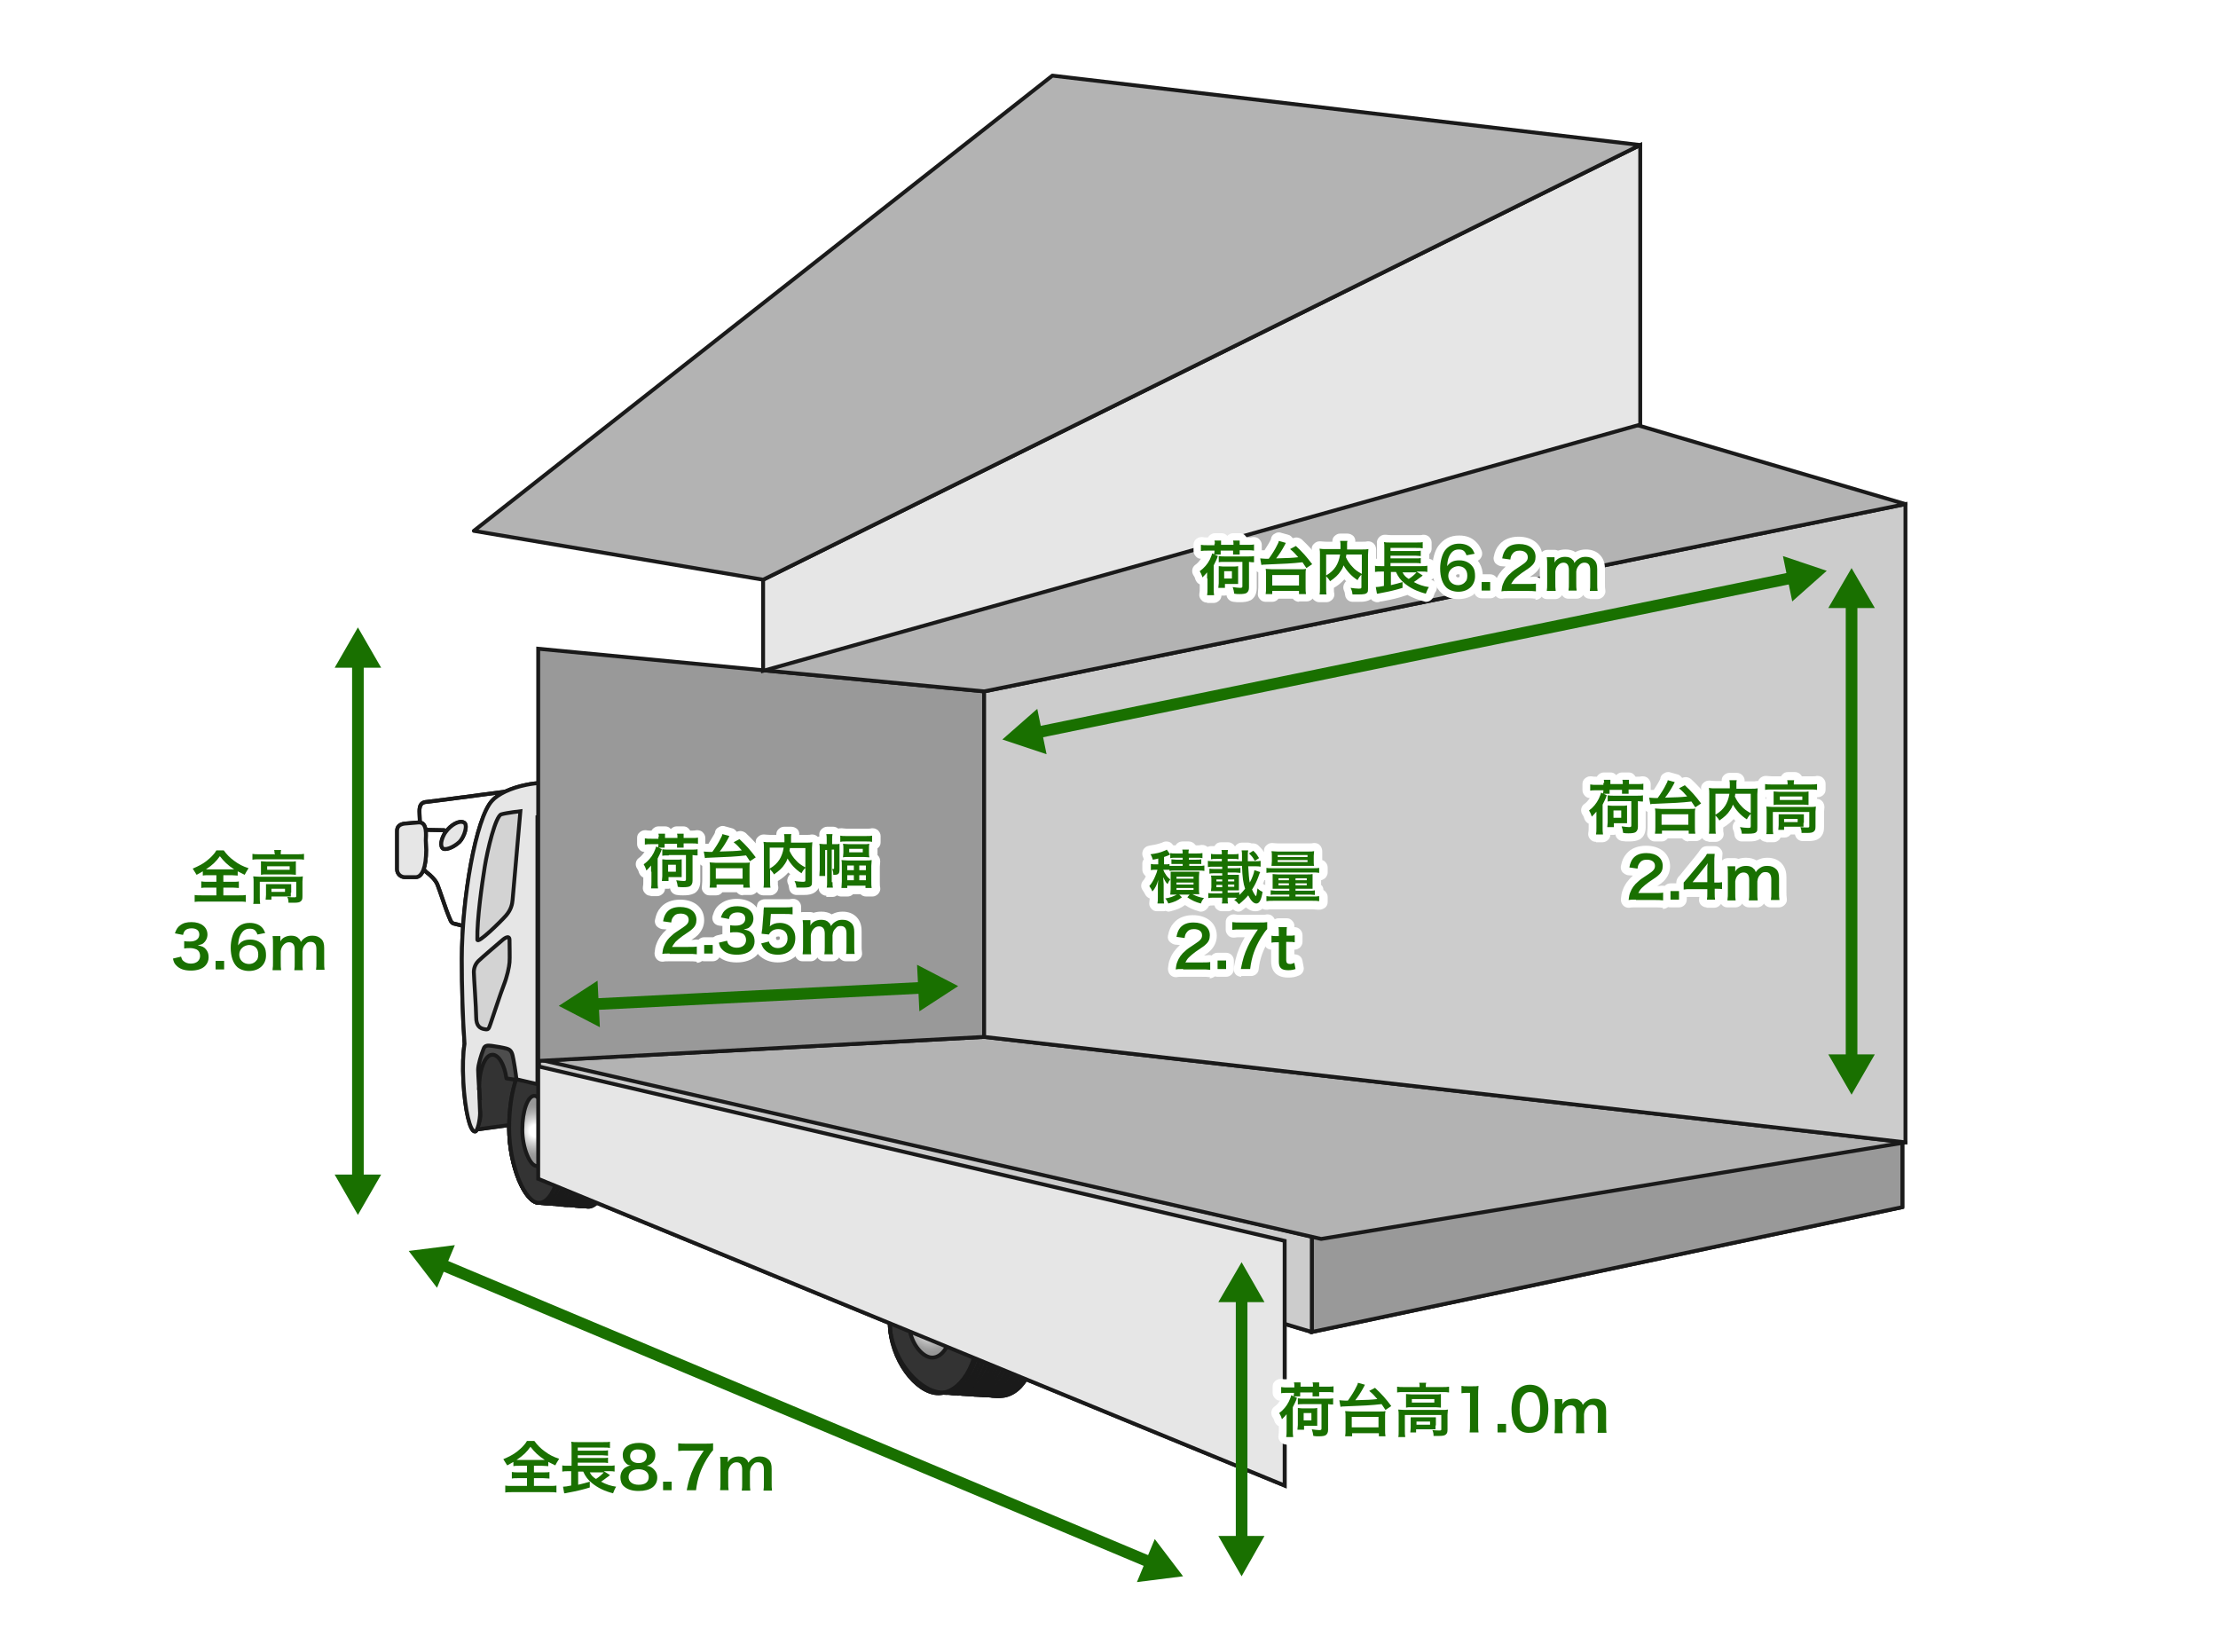 <?xml version="1.0" encoding="utf-8"?>
<!-- Generator: Adobe Illustrator 22.1.0, SVG Export Plug-In . SVG Version: 6.00 Build 0)  -->
<svg version="1.1" id="レイヤー_1" xmlns="http://www.w3.org/2000/svg" xmlns:xlink="http://www.w3.org/1999/xlink" x="0px"
	 y="0px" viewBox="0 0 572 426" style="enable-background:new 0 0 572 426;" xml:space="preserve">
<style type="text/css">
	.st0{display:none;fill:#B3B3B3;stroke:#1A1A1A;stroke-linejoin:round;stroke-miterlimit:10;}
	.st1{opacity:0.2;fill:#FF0303;}
	.st2{fill:#333333;stroke:#1A1A1A;stroke-miterlimit:10;}
	.st3{fill:none;stroke:#1A1A1A;stroke-miterlimit:10;}
	.st4{fill:url(#SVGID_1_);stroke:#1A1A1A;stroke-miterlimit:10;}
	.st5{fill:#E6E6E6;stroke:#1A1A1A;stroke-miterlimit:10;}
	.st6{fill:#333333;stroke:#1A1A1A;stroke-linejoin:round;stroke-miterlimit:10;}
	.st7{fill:url(#SVGID_2_);stroke:#1A1A1A;stroke-miterlimit:10;}
	.st8{fill:#D3D3D3;stroke:#1A1A1A;stroke-miterlimit:10;}
	.st9{fill:#808080;stroke:#1A1A1A;stroke-linecap:square;stroke-linejoin:round;stroke-miterlimit:2;}
	.st10{fill:#CCCCCC;stroke:#1A1A1A;stroke-linejoin:round;stroke-miterlimit:1;}
	.st11{fill:#B3B3B3;stroke:#1A1A1A;stroke-linejoin:round;stroke-miterlimit:10;}
	.st12{fill:#4D4D4D;stroke:#1A1A1A;stroke-linejoin:round;stroke-miterlimit:10;}
	.st13{fill:url(#SVGID_3_);stroke:#1A1A1A;stroke-miterlimit:10;}
	.st14{fill:url(#SVGID_4_);stroke:#1A1A1A;stroke-miterlimit:10;}
	.st15{fill:#999999;stroke:#1A1A1A;stroke-miterlimit:10;}
	.st16{fill:#FFFFFF;}
	.st17{fill:#197000;}
	.st18{fill:#CCCCCC;stroke:#1A1A1A;stroke-miterlimit:10;}
	.st19{fill:none;stroke:#197000;stroke-width:3;stroke-miterlimit:10;}
	.st20{fill:url(#SVGID_5_);stroke:#1A1A1A;stroke-miterlimit:10;}
	.st21{fill:url(#SVGID_6_);stroke:#1A1A1A;stroke-miterlimit:10;}
	.st22{fill:url(#SVGID_7_);stroke:#1A1A1A;stroke-miterlimit:10;}
	.st23{fill:url(#SVGID_8_);stroke:#1A1A1A;stroke-miterlimit:10;}
	.st24{fill:url(#SVGID_9_);stroke:#1A1A1A;stroke-miterlimit:10;}
	.st25{fill:url(#SVGID_10_);stroke:#1A1A1A;stroke-miterlimit:10;}
	.st26{fill:url(#SVGID_11_);stroke:#1A1A1A;stroke-miterlimit:10;}
	.st27{fill:url(#SVGID_12_);stroke:#1A1A1A;stroke-miterlimit:10;}
	.st28{fill:url(#SVGID_13_);stroke:#1A1A1A;stroke-miterlimit:10;}
	.st29{fill:url(#SVGID_14_);stroke:#1A1A1A;stroke-miterlimit:10;}
	.st30{fill:url(#SVGID_15_);stroke:#1A1A1A;stroke-miterlimit:10;}
	.st31{fill:url(#SVGID_16_);stroke:#1A1A1A;stroke-miterlimit:10;}
</style>
<rect class="st0" width="572" height="426"/>
<g>
	<polygon class="st1" points="139,280.4 131.1,278.2 131.1,275.7 139,277.8 	"/>
	<g>
		<path class="st2" d="M267.1,342.4c0.9,9.2-3,17.1-8.7,17.6c-5.7,0.5-13.3-7.6-14.1-16.8c-0.9-9.2,3-17.1,8.7-17.6
			C258.6,325.1,266.2,333.2,267.1,342.4z"/>
		<path class="st2" d="M266.1,342.4c0.9,9.2-3,17.1-8.7,17.6c-5.7,0.5-13.3-7.6-14.1-16.8s3-17.1,8.7-17.6
			C257.6,325,265.2,333.2,266.1,342.4z"/>
		<path class="st2" d="M265.1,342.3c0.9,9.2-3,17.1-8.7,17.6c-5.7,0.5-13.3-7.6-14.1-16.8c-0.9-9.2,3-17.1,8.7-17.6
			C256.7,324.9,264.3,333.1,265.1,342.3z"/>
		<path class="st2" d="M264.1,342.2c0.9,9.2-3,17.1-8.7,17.6c-5.7,0.5-13.3-7.6-14.1-16.8s3-17.1,8.7-17.6
			C255.7,324.9,263.3,333,264.1,342.2z"/>
		<path class="st2" d="M263.2,342.2c0.9,9.2-3,17.1-8.7,17.6c-5.7,0.5-13.3-7.6-14.1-16.8c-0.9-9.2,3-17.1,8.7-17.6
			C254.7,324.8,262.3,333,263.2,342.2z"/>
		<path class="st2" d="M262.2,342.1c0.9,9.2-3,17.1-8.7,17.6c-5.7,0.5-13.3-7.6-14.1-16.8c-0.9-9.2,3-17.1,8.7-17.6
			C253.7,324.8,261.3,332.9,262.2,342.1z"/>
		<path class="st2" d="M261.2,342.1c0.9,9.2-3,17.1-8.7,17.6c-5.7,0.5-13.3-7.6-14.1-16.8s3-17.1,8.7-17.6
			C252.7,324.7,260.3,332.9,261.2,342.1z"/>
		<path class="st2" d="M260.2,342c0.9,9.2-3,17.1-8.7,17.6c-5.7,0.5-13.3-7.6-14.1-16.8c-0.9-9.2,3-17.1,8.7-17.6
			S259.3,332.8,260.2,342z"/>
		<path class="st2" d="M259.2,341.9c0.9,9.2-3,17.1-8.7,17.6c-5.7,0.5-13.3-7.6-14.1-16.8c-0.9-9.2,3-17.1,8.7-17.6
			C250.8,324.6,258.4,332.7,259.2,341.9z"/>
		<path class="st2" d="M258.2,341.9c0.9,9.2-3,17.1-8.7,17.6s-13.3-7.6-14.1-16.8c-0.9-9.2,3-17.1,8.7-17.6S257.4,332.7,258.2,341.9
			z"/>
		<path class="st2" d="M257.3,341.8c0.9,9.2-3,17.1-8.7,17.6c-5.7,0.5-13.3-7.6-14.1-16.8c-0.9-9.2,3-17.1,8.7-17.6
			C248.8,324.5,256.4,332.6,257.3,341.8z"/>
		<path class="st2" d="M256.3,341.8c0.9,9.2-3,17.1-8.7,17.6c-5.7,0.5-13.3-7.6-14.1-16.8c-0.9-9.2,3-17.1,8.7-17.6
			C247.8,324.4,255.4,332.6,256.3,341.8z"/>
		<path class="st2" d="M255.3,341.7c0.9,9.2-3,17.1-8.7,17.6s-13.3-7.6-14.1-16.8c-0.9-9.2,3-17.1,8.7-17.6S254.4,332.5,255.3,341.7
			z"/>
		<path class="st2" d="M254.3,341.6c0.9,9.2-3,17.1-8.7,17.6c-5.7,0.5-13.3-7.6-14.1-16.8c-0.9-9.2,3-17.1,8.7-17.6
			C245.8,324.3,253.4,332.4,254.3,341.6z"/>
		<path class="st2" d="M253.3,341.6c0.9,9.2-3,17.1-8.7,17.6s-13.3-7.6-14.1-16.8c-0.9-9.2,3-17.1,8.7-17.6
			C244.9,324.2,252.5,332.4,253.3,341.6z"/>
		<path class="st2" d="M252.3,341.5c0.9,9.2-3,17.1-8.7,17.6c-5.7,0.5-13.3-7.6-14.1-16.8c-0.9-9.2,3-17.1,8.7-17.6
			C243.9,324.1,251.5,332.3,252.3,341.5z"/>
	</g>
	<path class="st3" d="M252.3,342.6c0,9.2-4.6,16.7-10.3,16.7s-12.5-8.8-12.5-18.1c0-9.2,4.6-16.7,10.3-16.7
		C245.5,324.5,252.3,333.3,252.3,342.6z"/>
	<radialGradient id="SVGID_1_" cx="239.93" cy="341.901" r="6.984" gradientUnits="userSpaceOnUse">
		<stop  offset="0.227" style="stop-color:#FFFFFF"/>
		<stop  offset="0.46" style="stop-color:#D5D5D5"/>
		<stop  offset="0.688" style="stop-color:#B3B3B3"/>
		<stop  offset="0.875" style="stop-color:#9E9E9E"/>
		<stop  offset="1" style="stop-color:#979797"/>
	</radialGradient>
	<path class="st4" d="M245.3,342.2c0,4.4-2.2,7.9-4.9,7.9c-2.7,0-5.9-4.2-5.9-8.6c0-4.4,2.2-7.9,4.9-7.9S245.3,337.8,245.3,342.2z"
		/>
	<path class="st3" d="M138.8,203c0,0-26.7,3.6-28.8,3.8c-2.2,0.1-1.8,2.4-1.8,3.3c0.1,0.9,0.3,10.8,0.3,11.8s0.8,2.6,1.7,3.2
		c0.8,0.6,2.1,1.8,2.6,3c0.5,1.2,2.5,7.3,2.9,8.1c0.4,0.8,0.5,1.8,1.4,2s2.4,0.6,2.4,0.6"/>
	<path class="st5" d="M107.2,226.2h-2.8c-1.1,0-2-0.9-2-2v-9.9c0-1.1,0.6-1.7,1.9-1.9l3.6-0.3c2.4-0.2,1.9,3.5,1.9,4.6l0.1,2.5
		C109.9,223.6,108.9,226.2,107.2,226.2z"/>
	<path class="st5" d="M118.5,217.1c-1.6,1.5-3.8,2.3-4.4,1.6c-0.8-1,0.1-3.1,0.8-4.1c1.4-1.9,3.5-3.1,4.7-2.5
		C120.8,212.6,119.7,215.9,118.5,217.1z"/>
	<polyline class="st3" points="109.4,214 114.5,214.1 115.2,214.8 	"/>
	<path class="st6" d="M122.8,291.3c0,0,1-1.7,1.1-3.5c0-1.4-0.3-3.1-0.4-4.1s-0.2-6.5-0.2-7.8s0.8-3.8,1.4-5.4
		c0.3-1,1.2-0.8,2.1-0.8s3,0.5,3.8,0.7s1.4,0.4,1.6,1.8c0.3,1.3,1.1,5.7,1.2,6.1s0.2,0.6,0.5,0.7c0.3,0.1,2.9,0.8,2.9,0.8l-2.9,2.4
		l-2.3,7.9L122.8,291.3z"/>
	<g>
		<path class="st3" d="M145.4,292.3c0,9.9-2.8,17.9-6.4,17.9s-7.7-9.5-7.7-19.3s2.8-17.9,6.4-17.9S145.4,282.4,145.4,292.3z"/>
		<g>
			<g>
				<path class="st2" d="M144,291.9c0-9.9,2.8-17.9,6.4-17.9c3.5,0,7.7,9.5,7.7,19.3s-2.8,17.9-6.4,17.9S144,301.8,144,291.9z"/>
				<path class="st2" d="M143.1,291.8c0-9.9,2.8-17.9,6.4-17.9s7.7,9.5,7.7,19.3s-2.8,17.9-6.4,17.9S143.1,301.7,143.1,291.8z"/>
				<path class="st2" d="M142.1,291.8c0-9.9,2.8-17.9,6.4-17.9s7.7,9.5,7.7,19.3c0,9.9-2.8,17.9-6.4,17.9S142.1,301.7,142.1,291.8z"
					/>
				<path class="st2" d="M141.1,291.7c0-9.9,2.8-17.9,6.4-17.9s7.7,9.5,7.7,19.3c0,9.9-2.8,17.9-6.4,17.9
					C145.3,311,141.1,301.6,141.1,291.7z"/>
				<path class="st2" d="M140.1,291.6c0-9.9,2.8-17.9,6.4-17.9s7.7,9.5,7.7,19.3c0,9.9-2.8,17.9-6.4,17.9S140.1,301.5,140.1,291.6z"
					/>
				<path class="st2" d="M139.1,291.5c0-9.9,2.8-17.9,6.4-17.9c3.5,0,7.7,9.5,7.7,19.3c0,9.9-2.8,17.9-6.4,17.9
					S139.1,301.4,139.1,291.5z"/>
				<path class="st2" d="M138.2,291.5c0-9.9,2.8-17.9,6.4-17.9s7.7,9.5,7.7,19.3c0,9.9-2.8,17.9-6.4,17.9S138.2,301.3,138.2,291.5z"
					/>
				<path class="st2" d="M137.2,291.4c0-9.9,2.8-17.9,6.4-17.9s7.7,9.5,7.7,19.3c0,9.9-2.8,17.9-6.4,17.9S137.2,301.3,137.2,291.4z"
					/>
				<path class="st2" d="M136.2,291.3c0-9.9,2.8-17.9,6.4-17.9s7.7,9.5,7.7,19.3s-2.8,17.9-6.4,17.9
					C140.4,310.6,136.2,301.2,136.2,291.3z"/>
				<path class="st2" d="M135.2,291.2c0-9.9,2.8-17.9,6.4-17.9s7.7,9.5,7.7,19.3s-2.8,17.9-6.4,17.9S135.2,301.1,135.2,291.2z"/>
				<path class="st2" d="M134.2,291.1c0-9.9,2.8-17.9,6.4-17.9c3.5,0,7.7,9.5,7.7,19.3c0,9.9-2.8,17.9-6.4,17.9
					S134.2,301,134.2,291.1z"/>
				<path class="st2" d="M133.3,291.1c0-9.9,2.8-17.9,6.4-17.9s7.7,9.5,7.7,19.3c0,9.9-2.8,17.9-6.4,17.9S133.3,301,133.3,291.1z"/>
				<path class="st2" d="M132.3,291c0-9.9,2.8-17.9,6.4-17.9c3.5,0,7.7,9.5,7.7,19.3c0,9.9-2.8,17.9-6.4,17.9S132.3,300.9,132.3,291
					z"/>
				<path class="st2" d="M131.3,290.9c0-9.9,2.8-17.9,6.4-17.9s7.7,9.5,7.7,19.3c0,9.9-2.8,17.9-6.4,17.9
					C135.5,310.3,131.3,300.8,131.3,290.9z"/>
			</g>
			<radialGradient id="SVGID_2_" cx="138.138" cy="291.63" r="6.829" gradientUnits="userSpaceOnUse">
				<stop  offset="0.227" style="stop-color:#FFFFFF"/>
				<stop  offset="0.46" style="stop-color:#D5D5D5"/>
				<stop  offset="0.688" style="stop-color:#B3B3B3"/>
				<stop  offset="0.875" style="stop-color:#9E9E9E"/>
				<stop  offset="1" style="stop-color:#979797"/>
			</radialGradient>
			<path class="st7" d="M141.5,292c0,4.8-1.4,8.7-3.1,8.7s-3.7-4.6-3.7-9.4c0-4.8,1.4-8.7,3.1-8.7S141.5,287.2,141.5,292z"/>
		</g>
	</g>
	<g>
		<path class="st5" d="M147,204.6c-0.5-2.4-5.6-3.4-11.3-2.2c-4,0.8-7.3,2.4-8.8,4.1c-4.2,4.5-7.8,25.4-7.8,40.8
			c0,7,0.2,14.9,0.7,21.9c-0.4,2.4-0.5,5.9-0.3,9.8c0.4,7.2,1.7,12.9,3,12.8c0.7,0,1.3-3.1,1.3-4.8c-0.2-4.5-0.4-11.3,0-11.3
			c0.6-2.9,1.8-5.1,3.7-5.1c3.5,1.3,4.1,6.2,4.3,7.4l6.8,1.6v-68.9C143.9,209.5,147.5,206.9,147,204.6z"/>
		<path class="st8" d="M134.2,209.2c0,0-3.5,0.4-4.9,0.8c-1.5,0.4-3.6,9.2-4.3,13.6s-2,13.4-1.9,18.7c0,1.3,6.1-4.7,7.4-6.2
			s1.6-2.9,1.7-4.1S134.2,209.2,134.2,209.2z"/>
		<path class="st8" d="M129.6,242.4c0,0,1.8-1.6,1.8,0s0.1,4.6,0,5.8s-0.6,3.6-1.5,5.9c-0.9,2.3-2.9,8.5-3.4,9.9s-0.5,1.6-1.6,1.4
			s-2.1-0.8-2.1-3.1s-0.6-10.5-0.6-11.6c0-1.1,0.4-2.1,1.2-2.9S129.6,242.4,129.6,242.4z"/>
	</g>
	<polygon class="st9" points="490.6,311.3 338.3,343.5 338.3,319 490.6,294 	"/>
	<polygon class="st10" points="338.3,343.5 139,284 139,272.9 338.3,318.9 	"/>
	<polygon class="st5" points="331.3,383.1 138.8,304 138.8,275 331.3,320 	"/>
	<polygon class="st11" points="490.6,294 253.1,267 138.7,273.1 338.3,319 	"/>
	<path class="st12" d="M123.5,281.1c0-5,1.5-9.1,3.5-9.1c1.6,0,3.1,2.5,3.6,6.1c0,0,0.1,0,2.6,0.4c-0.1-1.3-0.8-5.6-1-6.3
		c-0.3-1.3-0.9-1.6-1.6-1.8s-2.9-0.6-3.8-0.7s-1.8-0.2-2.1,0.8c-0.6,1.5-1.4,4.1-1.4,5.4s0.4,6.8,0.5,7.8"/>
	<polygon class="st1" points="139,280.4 131.1,278.2 131.1,275.7 139,277.8 	"/>
	<g>
		<path class="st2" d="M267.1,342.4c0.9,9.2-3,17.1-8.7,17.6c-5.7,0.5-13.3-7.6-14.1-16.8c-0.9-9.2,3-17.1,8.7-17.6
			C258.6,325.1,266.2,333.2,267.1,342.4z"/>
		<path class="st2" d="M266.1,342.4c0.9,9.2-3,17.1-8.7,17.6c-5.7,0.5-13.3-7.6-14.1-16.8s3-17.1,8.7-17.6
			C257.6,325,265.2,333.2,266.1,342.4z"/>
		<path class="st2" d="M265.1,342.3c0.9,9.2-3,17.1-8.7,17.6c-5.7,0.5-13.3-7.6-14.1-16.8c-0.9-9.2,3-17.1,8.7-17.6
			C256.7,324.9,264.3,333.1,265.1,342.3z"/>
		<path class="st2" d="M264.1,342.2c0.9,9.2-3,17.1-8.7,17.6c-5.7,0.5-13.3-7.6-14.1-16.8s3-17.1,8.7-17.6
			C255.7,324.9,263.3,333,264.1,342.2z"/>
		<path class="st2" d="M263.2,342.2c0.9,9.2-3,17.1-8.7,17.6c-5.7,0.5-13.3-7.6-14.1-16.8c-0.9-9.2,3-17.1,8.7-17.6
			C254.7,324.8,262.3,333,263.2,342.2z"/>
		<path class="st2" d="M262.2,342.1c0.9,9.2-3,17.1-8.7,17.6c-5.7,0.5-13.3-7.6-14.1-16.8c-0.9-9.2,3-17.1,8.7-17.6
			C253.7,324.8,261.3,332.9,262.2,342.1z"/>
		<path class="st2" d="M261.2,342.1c0.9,9.2-3,17.1-8.7,17.6c-5.7,0.5-13.3-7.6-14.1-16.8s3-17.1,8.7-17.6
			C252.7,324.7,260.3,332.9,261.2,342.1z"/>
		<path class="st2" d="M260.2,342c0.9,9.2-3,17.1-8.7,17.6c-5.7,0.5-13.3-7.6-14.1-16.8c-0.9-9.2,3-17.1,8.7-17.6
			S259.3,332.8,260.2,342z"/>
		<path class="st2" d="M259.2,341.9c0.9,9.2-3,17.1-8.7,17.6c-5.7,0.5-13.3-7.6-14.1-16.8c-0.9-9.2,3-17.1,8.7-17.6
			C250.8,324.6,258.4,332.7,259.2,341.9z"/>
		<path class="st2" d="M258.2,341.9c0.9,9.2-3,17.1-8.7,17.6s-13.3-7.6-14.1-16.8c-0.9-9.2,3-17.1,8.7-17.6S257.4,332.7,258.2,341.9
			z"/>
		<path class="st2" d="M257.3,341.8c0.9,9.2-3,17.1-8.7,17.6c-5.7,0.5-13.3-7.6-14.1-16.8c-0.9-9.2,3-17.1,8.7-17.6
			C248.8,324.5,256.4,332.6,257.3,341.8z"/>
		<path class="st2" d="M256.3,341.8c0.9,9.2-3,17.1-8.7,17.6c-5.7,0.5-13.3-7.6-14.1-16.8c-0.9-9.2,3-17.1,8.7-17.6
			C247.8,324.4,255.4,332.6,256.3,341.8z"/>
		<path class="st2" d="M255.3,341.7c0.9,9.2-3,17.1-8.7,17.6s-13.3-7.6-14.1-16.8c-0.9-9.2,3-17.1,8.7-17.6S254.4,332.5,255.3,341.7
			z"/>
		<path class="st2" d="M254.3,341.6c0.9,9.2-3,17.1-8.7,17.6c-5.7,0.5-13.3-7.6-14.1-16.8c-0.9-9.2,3-17.1,8.7-17.6
			C245.8,324.3,253.4,332.4,254.3,341.6z"/>
		<path class="st2" d="M253.3,341.6c0.9,9.2-3,17.1-8.7,17.6s-13.3-7.6-14.1-16.8c-0.9-9.2,3-17.1,8.7-17.6
			C244.9,324.2,252.5,332.4,253.3,341.6z"/>
		<path class="st2" d="M252.3,341.5c0.9,9.2-3,17.1-8.7,17.6c-5.7,0.5-13.3-7.6-14.1-16.8c-0.9-9.2,3-17.1,8.7-17.6
			C243.9,324.1,251.5,332.3,252.3,341.5z"/>
	</g>
	<path class="st3" d="M252.3,342.6c0,9.2-4.6,16.7-10.3,16.7s-12.5-8.8-12.5-18.1c0-9.2,4.6-16.7,10.3-16.7
		C245.5,324.5,252.3,333.3,252.3,342.6z"/>
	<radialGradient id="SVGID_3_" cx="239.93" cy="341.901" r="6.984" gradientUnits="userSpaceOnUse">
		<stop  offset="0.227" style="stop-color:#FFFFFF"/>
		<stop  offset="0.46" style="stop-color:#D5D5D5"/>
		<stop  offset="0.688" style="stop-color:#B3B3B3"/>
		<stop  offset="0.875" style="stop-color:#9E9E9E"/>
		<stop  offset="1" style="stop-color:#979797"/>
	</radialGradient>
	<path class="st13" d="M245.3,342.2c0,4.4-2.2,7.9-4.9,7.9c-2.7,0-5.9-4.2-5.9-8.6c0-4.4,2.2-7.9,4.9-7.9S245.3,337.8,245.3,342.2z"
		/>
	<path class="st3" d="M138.8,203c0,0-26.7,3.6-28.8,3.8c-2.2,0.1-1.8,2.4-1.8,3.3c0.1,0.9,0.3,10.8,0.3,11.8s0.8,2.6,1.7,3.2
		c0.8,0.6,2.1,1.8,2.6,3c0.5,1.2,2.5,7.3,2.9,8.1c0.4,0.8,0.5,1.8,1.4,2s2.4,0.6,2.4,0.6"/>
	<path class="st5" d="M107.2,226.2h-2.8c-1.1,0-2-0.9-2-2v-9.9c0-1.1,0.6-1.7,1.9-1.9l3.6-0.3c2.4-0.2,1.9,3.5,1.9,4.6l0.1,2.5
		C109.9,223.6,108.9,226.2,107.2,226.2z"/>
	<path class="st5" d="M118.5,217.1c-1.6,1.5-3.8,2.3-4.4,1.6c-0.8-1,0.1-3.1,0.8-4.1c1.4-1.9,3.5-3.1,4.7-2.5
		C120.8,212.6,119.7,215.9,118.5,217.1z"/>
	<polyline class="st3" points="109.4,214 114.5,214.1 115.2,214.8 	"/>
	<path class="st6" d="M122.8,291.3c0,0,1-1.7,1.1-3.5c0-1.4-0.3-3.1-0.4-4.1s-0.2-6.5-0.2-7.8s0.8-3.8,1.4-5.4
		c0.3-1,1.2-0.8,2.1-0.8s3,0.5,3.8,0.7s1.4,0.4,1.6,1.8c0.3,1.3,1.1,5.7,1.2,6.1s0.2,0.6,0.5,0.7c0.3,0.1,2.9,0.8,2.9,0.8l-2.9,2.4
		l-2.3,7.9L122.8,291.3z"/>
	<g>
		<path class="st3" d="M145.4,292.3c0,9.9-2.8,17.9-6.4,17.9s-7.7-9.5-7.7-19.3s2.8-17.9,6.4-17.9S145.4,282.4,145.4,292.3z"/>
		<g>
			<g>
				<path class="st2" d="M144,291.9c0-9.9,2.8-17.9,6.4-17.9c3.5,0,7.7,9.5,7.7,19.3s-2.8,17.9-6.4,17.9S144,301.8,144,291.9z"/>
				<path class="st2" d="M143.1,291.8c0-9.9,2.8-17.9,6.4-17.9s7.7,9.5,7.7,19.3s-2.8,17.9-6.4,17.9S143.1,301.7,143.1,291.8z"/>
				<path class="st2" d="M142.1,291.8c0-9.9,2.8-17.9,6.4-17.9s7.7,9.5,7.7,19.3c0,9.9-2.8,17.9-6.4,17.9S142.1,301.7,142.1,291.8z"
					/>
				<path class="st2" d="M141.1,291.7c0-9.9,2.8-17.9,6.4-17.9s7.7,9.5,7.7,19.3c0,9.9-2.8,17.9-6.4,17.9
					C145.3,311,141.1,301.6,141.1,291.7z"/>
				<path class="st2" d="M140.1,291.6c0-9.9,2.8-17.9,6.4-17.9s7.7,9.5,7.7,19.3c0,9.9-2.8,17.9-6.4,17.9S140.1,301.5,140.1,291.6z"
					/>
				<path class="st2" d="M139.1,291.5c0-9.9,2.8-17.9,6.4-17.9c3.5,0,7.7,9.5,7.7,19.3c0,9.9-2.8,17.9-6.4,17.9
					S139.1,301.4,139.1,291.5z"/>
				<path class="st2" d="M138.2,291.5c0-9.9,2.8-17.9,6.4-17.9s7.7,9.5,7.7,19.3c0,9.9-2.8,17.9-6.4,17.9S138.2,301.3,138.2,291.5z"
					/>
				<path class="st2" d="M137.2,291.4c0-9.9,2.8-17.9,6.4-17.9s7.7,9.5,7.7,19.3c0,9.9-2.8,17.9-6.4,17.9S137.2,301.3,137.2,291.4z"
					/>
				<path class="st2" d="M136.2,291.3c0-9.9,2.8-17.9,6.4-17.9s7.7,9.5,7.7,19.3s-2.8,17.9-6.4,17.9
					C140.4,310.6,136.2,301.2,136.2,291.3z"/>
				<path class="st2" d="M135.2,291.2c0-9.9,2.8-17.9,6.4-17.9s7.7,9.5,7.7,19.3s-2.8,17.9-6.4,17.9S135.2,301.1,135.2,291.2z"/>
				<path class="st2" d="M134.2,291.1c0-9.9,2.8-17.9,6.4-17.9c3.5,0,7.7,9.5,7.7,19.3c0,9.9-2.8,17.9-6.4,17.9
					S134.2,301,134.2,291.1z"/>
				<path class="st2" d="M133.3,291.1c0-9.9,2.8-17.9,6.4-17.9s7.7,9.5,7.7,19.3c0,9.9-2.8,17.9-6.4,17.9S133.3,301,133.3,291.1z"/>
				<path class="st2" d="M132.3,291c0-9.9,2.8-17.9,6.4-17.9c3.5,0,7.7,9.5,7.7,19.3c0,9.9-2.8,17.9-6.4,17.9S132.3,300.9,132.3,291
					z"/>
				<path class="st2" d="M131.3,290.9c0-9.9,2.8-17.9,6.4-17.9s7.7,9.5,7.7,19.3c0,9.9-2.8,17.9-6.4,17.9
					C135.5,310.3,131.3,300.8,131.3,290.9z"/>
			</g>
			<radialGradient id="SVGID_4_" cx="138.138" cy="291.63" r="6.829" gradientUnits="userSpaceOnUse">
				<stop  offset="0.227" style="stop-color:#FFFFFF"/>
				<stop  offset="0.46" style="stop-color:#D5D5D5"/>
				<stop  offset="0.688" style="stop-color:#B3B3B3"/>
				<stop  offset="0.875" style="stop-color:#9E9E9E"/>
				<stop  offset="1" style="stop-color:#979797"/>
			</radialGradient>
			<path class="st14" d="M141.5,292c0,4.8-1.4,8.7-3.1,8.7s-3.7-4.6-3.7-9.4c0-4.8,1.4-8.7,3.1-8.7S141.5,287.2,141.5,292z"/>
		</g>
	</g>
	<g>
		<path class="st5" d="M147,204.6c-0.5-2.4-5.6-3.4-11.3-2.2c-4,0.8-7.3,2.4-8.8,4.1c-4.2,4.5-7.8,25.4-7.8,40.8
			c0,7,0.2,14.9,0.7,21.9c-0.4,2.4-0.5,5.9-0.3,9.8c0.4,7.2,1.7,12.9,3,12.8c0.7,0,1.3-3.1,1.3-4.8c-0.2-4.5-0.4-11.3,0-11.3
			c0.6-2.9,1.8-5.1,3.7-5.1c3.5,1.3,4.1,6.2,4.3,7.4l6.8,1.6v-68.9C143.9,209.5,147.5,206.9,147,204.6z"/>
		<path class="st8" d="M134.2,209.2c0,0-3.5,0.4-4.9,0.8c-1.5,0.4-3.6,9.2-4.3,13.6s-2,13.4-1.9,18.7c0,1.3,6.1-4.7,7.4-6.2
			s1.6-2.9,1.7-4.1S134.2,209.2,134.2,209.2z"/>
		<path class="st8" d="M129.6,242.4c0,0,1.8-1.6,1.8,0s0.1,4.6,0,5.8s-0.6,3.6-1.5,5.9c-0.9,2.3-2.9,8.5-3.4,9.9s-0.5,1.6-1.6,1.4
			s-2.1-0.8-2.1-3.1s-0.6-10.5-0.6-11.6c0-1.1,0.4-2.1,1.2-2.9S129.6,242.4,129.6,242.4z"/>
	</g>
	<polygon class="st15" points="490.6,311.3 338.3,343.5 338.3,319 490.6,294 	"/>
	<polygon class="st10" points="338.3,343.5 139,284 139,272.9 338.3,318.9 	"/>
	<polygon class="st5" points="331.3,383.1 138.8,304 138.8,275 331.3,320 	"/>
	<polygon class="st11" points="491.4,294.6 253.8,267.4 140.2,273.5 340.7,319.5 	"/>
	<path class="st12" d="M123.5,281.1c0-5,1.5-9.1,3.5-9.1c1.6,0,3.1,2.5,3.6,6.1c0,0,0.1,0,2.6,0.4c-0.1-1.3-0.8-5.6-1-6.3
		c-0.3-1.3-0.9-1.6-1.6-1.8s-2.9-0.6-3.8-0.7s-1.8-0.2-2.1,0.8c-0.6,1.5-1.4,4.1-1.4,5.4s0.4,6.8,0.5,7.8"/>
	<g>
		<g>
			<path class="st16" d="M50.2,234.6c-0.5,0-0.9-0.2-1.3-0.5c-0.4-0.4-0.7-0.9-0.7-1.5v-1.8c0-0.6,0.3-1.1,0.7-1.5
				c0.3-0.3,0.7-0.4,1.1-0.5v-1.4c-0.5-0.2-0.9-0.5-1.1-0.9c-0.4-0.7-0.4-0.7-0.9-1.4c-0.4-0.5-0.5-1.1-0.3-1.7s0.6-1.1,1.2-1.3
				c1.3-0.5,2.3-1.1,3.1-1.7c0.4-0.3,1-0.9,1.4-1.3c0.3-0.3,0.4-0.4,0.6-0.8c0.4-0.6,1-0.9,1.7-0.9h1.9c0.6,0,1.2,0.3,1.6,0.8
				c0.7,1,1.3,1.5,2.2,2.2c1.1,0.8,1.9,1.2,3.2,1.6c0.6,0.2,1,0.7,1.2,1.3s0.1,1.2-0.3,1.8c-0.5,0.7-0.6,0.9-0.7,1.3
				c-0.2,0.5-0.6,0.9-1.1,1.1c0,0-0.1,0-0.2,0.1v1.3c0.4,0.1,0.7,0.2,1,0.5c0.4,0.4,0.7,0.9,0.7,1.5v1.8c0,0.6-0.3,1.1-0.7,1.5
				c-0.4,0.3-0.8,0.5-1.3,0.5c-0.1,0-0.2,0-0.3,0c-0.4-0.1-0.9-0.1-1.6-0.1h-9.4c-0.7,0-1.2,0-1.6,0.1
				C50.4,234.6,50.3,234.6,50.2,234.6z"/>
			<path class="st16" d="M65.4,235.1c-0.6,0-1.2-0.3-1.5-0.7c-0.4-0.5-0.5-1.1-0.4-1.6c0-0.1,0.1-0.5,0.1-1.3v-4
				c0-0.4,0-0.8-0.1-1.2c-0.1-0.6,0.2-1.2,0.6-1.6c0.4-0.4,0.8-0.6,1.3-0.6v-0.4c0,0,0,0,0,0c-0.1,0-0.2,0-0.2,0
				c-0.5,0-1-0.2-1.3-0.5c-0.4-0.4-0.7-0.9-0.7-1.5v-1.5c0-0.6,0.2-1.1,0.7-1.5c0.4-0.3,0.8-0.5,1.3-0.5c0.1,0,0.2,0,0.3,0
				c0.4,0,0.7,0.1,1.4,0.1h2.3c0.1-0.1,0.2-0.3,0.3-0.4c0.4-0.5,0.9-0.7,1.5-0.7h1.8c0.6,0,1.2,0.3,1.5,0.7c0.1,0.1,0.2,0.3,0.3,0.4
				h2.5c0.6,0,1,0,1.3-0.1c0.1,0,0.2,0,0.3,0c0.5,0,1,0.2,1.3,0.5c0.4,0.4,0.7,0.9,0.7,1.5v1.5c0,0.6-0.2,1.1-0.7,1.5
				c-0.4,0.3-0.8,0.5-1.3,0.5c-0.1,0-0.2,0-0.2,0v0.4c0.5,0,0.9,0.2,1.3,0.6c0.4,0.4,0.6,1,0.6,1.6c0,0.4-0.1,0.7-0.1,1.2v3.8
				c0,0.9-0.1,1.9-1,2.8c-0.9,0.8-2,0.9-3.1,0.9c0,0,0,0,0,0c-0.3,0-0.4,0-1,0c-0.2,0-0.2,0-0.4,0c-1,0-1.8-0.7-2-1.7h-1.1
				c-0.4,0.5-0.9,0.8-1.6,0.8h-1c-0.1,0.2-0.2,0.3-0.3,0.5c-0.4,0.4-0.9,0.7-1.5,0.7H65.4z"/>
			<path class="st16" d="M49.2,252.3c-2.3,0-4.1-0.7-5.3-2.1c-0.6-0.7-0.9-1.4-1.2-2.4c-0.2-0.5-0.1-1.1,0.2-1.6s0.8-0.8,1.3-0.9
				l1.3-0.3c0-0.1,0-0.1,0-0.2c0,0,0-1.9,0-1.9l-0.9-0.1c-0.6-0.1-1.1-0.4-1.4-0.9c-0.3-0.5-0.4-1.1-0.2-1.7
				c0.4-1.3,0.9-2.3,2.1-3.1c1.1-0.8,2.5-1.2,4.1-1.2c3.6,0,6.1,2.1,6.1,5.2c0,0.9-0.3,1.8-0.7,2.6c0.7,0.9,1.1,2,1.1,3.3
				c0,1.3-0.6,2.7-1.5,3.6C53.1,251.6,51.4,252.3,49.2,252.3z"/>
			<path class="st16" d="M55.6,252c-1.1,0-2-0.9-2-2v-2.2c0-1.1,0.9-2,2-2h2.2c1.1,0,2,0.9,2,2v2.2c0,1.1-0.9,2-2,2H55.6z"/>
			<path class="st16" d="M64.3,252.3c-1.7,0-3.2-0.5-4.3-1.5c-1.6-1.4-2.4-3.7-2.4-6.5c0-2.3,0.6-4.5,1.6-5.8c1.3-1.7,3-2.6,5.3-2.6
				c1.9,0,3.4,0.6,4.5,1.8c0.6,0.6,0.9,1.2,1.3,2.1c0.2,0.5,0.2,1.2-0.1,1.7c-0.2,0.4-0.5,0.7-0.9,0.9c0.2,0.2,0.3,0.4,0.5,0.7
				c0.5,0.9,0.8,2,0.8,3.3C70.7,249.7,68,252.3,64.3,252.3z M64.3,245.8c-0.2,0-0.6,0-0.6,0.4c0,0.2,0.2,0.4,0.5,0.4
				c0.2,0,0.3-0.1,0.4-0.1c0,0,0-0.1,0-0.3c0-0.2,0-0.3,0-0.3c0,0,0,0,0,0C64.6,245.8,64.5,245.8,64.3,245.8z"/>
			<path class="st16" d="M81.4,252c-0.6,0-1.1-0.3-1.5-0.7c-0.1-0.1-0.1-0.2-0.2-0.3c-0.1,0.1-0.1,0.2-0.2,0.3
				c-0.4,0.4-0.9,0.7-1.5,0.7h-2.2c-0.6,0-1.1-0.3-1.5-0.7c-0.1-0.1-0.1-0.2-0.2-0.3c-0.1,0.1-0.1,0.2-0.2,0.3
				c-0.4,0.4-0.9,0.7-1.5,0.7h-2.1c-0.6,0-1.1-0.2-1.5-0.7c-0.4-0.4-0.6-1-0.5-1.6c0.1-0.6,0.1-1,0.1-1.7v-4.7c0-0.9,0-1.2-0.1-1.7
				c-0.1-0.6,0.1-1.1,0.5-1.6c0.4-0.4,0.9-0.7,1.5-0.7h2c0.3,0,0.6,0.1,0.8,0.2c0.6-0.2,1.3-0.3,2-0.3c1,0,1.9,0.2,2.7,0.7
				c0.1,0,0.1-0.1,0.2-0.1c0.8-0.4,1.6-0.6,2.6-0.6c1.5,0,2.8,0.5,3.7,1.5c1.1,1.2,1.2,2.7,1.2,3.6v3.7c0,0.7,0,1.1,0.1,1.7
				c0.1,0.6-0.1,1.2-0.5,1.6s-0.9,0.7-1.5,0.7H81.4z"/>
		</g>
		<g>
			<path class="st17" d="M53.9,225.7c-0.7,0-1.2,0-1.6,0.1v-1.1c-0.7,0.4-1,0.6-1.6,0.9c-0.5-0.8-0.5-0.8-1-1.6
				c1.4-0.6,2.6-1.2,3.6-2c0.5-0.4,1.2-1,1.7-1.6c0.3-0.3,0.5-0.6,0.8-1.1h1.9c0.8,1.1,1.6,1.9,2.7,2.7c1.2,0.9,2.2,1.4,3.7,1.9
				c-0.5,0.8-0.7,1.1-1,1.7c-0.7-0.3-1.1-0.6-1.8-0.9v1.1c-0.4,0-0.9-0.1-1.6-0.1h-2.1v1.7h2.4c0.8,0,1.3,0,1.6-0.1v1.7
				c-0.4,0-0.9-0.1-1.6-0.1h-2.4v2h3.9c0.8,0,1.4,0,1.9-0.1v1.8c-0.5-0.1-1.1-0.1-1.9-0.1h-9.4c-0.8,0-1.4,0-1.9,0.1v-1.8
				c0.4,0.1,1.1,0.1,1.9,0.1h3.7v-2h-2.2c-0.8,0-1.3,0-1.7,0.1v-1.7c0.5,0.1,0.9,0.1,1.7,0.1h2.2v-1.7H53.9z M59.7,224.2
				c0.3,0,0.4,0,0.7,0c-1.7-1.1-2.6-2-3.7-3.4c-0.9,1.3-1.9,2.3-3.6,3.4c0.3,0,0.4,0,0.7,0H59.7z"/>
			<path class="st17" d="M70.8,220.1c0-0.3,0-0.6-0.1-0.9h1.8c-0.1,0.3-0.1,0.6-0.1,0.9v0.2h4.4c0.7,0,1.1,0,1.6-0.1v1.5
				c-0.5-0.1-0.9-0.1-1.6-0.1H66.6c-0.7,0-1,0-1.5,0.1v-1.5c0.5,0.1,0.9,0.1,1.6,0.1h4.2V220.1z M65.4,227.4c0-0.5,0-0.9-0.1-1.4
				c0.5,0,0.9,0.1,1.6,0.1h9.7c0.7,0,1.1,0,1.5-0.1c0,0.5-0.1,0.8-0.1,1.3v3.8c0,0.8-0.1,1-0.4,1.3c-0.3,0.3-0.8,0.4-1.8,0.4
				c-0.3,0-0.4,0-0.9,0c-0.2,0-0.2,0-0.5,0c0-0.7-0.1-1-0.3-1.5c0.8,0.1,1.5,0.1,1.9,0.1c0.3,0,0.4-0.1,0.4-0.3v-3.7H67v4
				c0,0.8,0,1.1,0.1,1.7h-1.8c0.1-0.3,0.1-0.9,0.1-1.7V227.4z M67.3,223.2c0-0.5,0-0.7,0-1.1c0.4,0,0.8,0.1,1.5,0.1H75
				c0.6,0,0.9,0,1.3-0.1c0,0.4,0,0.6,0,1.1v1.3c0,0.6,0,0.8,0,1.1c-0.4,0-0.8-0.1-1.4-0.1h-6.2c-0.6,0-1,0-1.4,0.1
				c0-0.3,0-0.6,0-1.1V223.2z M75,230.2c0,0.4,0,0.7,0,1c-0.3,0-0.8,0-1.2,0H70v0.8h-1.5c0-0.3,0.1-0.6,0.1-1.2V229c0-0.4,0-0.7,0-1
				c0.3,0,0.7,0,1.2,0h4.1c0.6,0,0.8,0,1.2,0c0,0.3,0,0.5,0,1V230.2z M68.9,224.3h5.8v-0.9h-5.8V224.3z M70,230h3.5v-0.8H70V230z"/>
			<path class="st17" d="M46.7,246.7c0.2,0.7,0.3,0.9,0.7,1.2c0.5,0.4,1.1,0.6,1.8,0.6c1.5,0,2.4-0.8,2.4-2c0-0.7-0.3-1.3-0.8-1.6
				c-0.4-0.2-1.1-0.4-1.7-0.4c-0.7,0-1.1,0-1.6,0.1v-1.9c0.5,0.1,0.8,0.1,1.5,0.1c1.5,0,2.4-0.7,2.4-1.8c0-1-0.7-1.6-2-1.6
				c-0.7,0-1.3,0.2-1.6,0.5c-0.3,0.3-0.4,0.5-0.6,1.2l-2.1-0.4c0.4-1.1,0.7-1.6,1.4-2.1c0.8-0.6,1.7-0.8,2.9-0.8
				c2.5,0,4.1,1.3,4.1,3.2c0,0.9-0.4,1.7-1,2.2c-0.3,0.3-0.7,0.4-1.5,0.6c1.1,0.2,1.6,0.4,2.1,1c0.5,0.6,0.7,1.2,0.7,2.1
				c0,0.8-0.3,1.6-0.9,2.2c-0.8,0.8-2.1,1.2-3.7,1.2c-1.8,0-3-0.5-3.8-1.4c-0.4-0.4-0.6-0.8-0.8-1.7L46.7,246.7z"/>
			<path class="st17" d="M55.6,250v-2.2h2.2v2.2H55.6z"/>
			<path class="st17" d="M66.4,241c-0.4-1.1-0.9-1.5-2-1.5c-1.1,0-1.8,0.5-2.4,1.6c-0.4,0.8-0.5,1.5-0.6,2.7
				c0.8-1.1,1.7-1.5,3.2-1.5c1.5,0,2.8,0.7,3.5,1.8c0.4,0.6,0.5,1.4,0.5,2.3c0,2.4-1.8,4-4.4,4c-1.2,0-2.3-0.4-3-1
				c-1.1-1-1.7-2.8-1.7-5c0-1.8,0.5-3.6,1.2-4.6c0.9-1.2,2.1-1.8,3.7-1.8c1.3,0,2.4,0.4,3.1,1.1c0.4,0.4,0.6,0.8,0.9,1.5L66.4,241z
				 M61.7,246.2c0,1.4,1.1,2.4,2.5,2.4c0.9,0,1.6-0.4,2.1-1.1c0.2-0.3,0.3-0.8,0.3-1.4c0-1.5-0.9-2.4-2.4-2.4
				C62.8,243.8,61.7,244.8,61.7,246.2z"/>
			<path class="st17" d="M70.3,250c0.1-0.6,0.1-1.1,0.1-1.9v-4.7c0-0.9,0-1.4-0.1-2h2v0.8c0,0.1,0,0.3,0,0.6
				c0.4-0.9,1.5-1.5,2.8-1.5c0.8,0,1.5,0.2,1.9,0.7c0.3,0.2,0.4,0.4,0.6,0.9c0.5-0.7,0.8-0.9,1.3-1.2c0.5-0.3,1-0.4,1.7-0.4
				c1,0,1.7,0.3,2.3,0.9c0.5,0.5,0.7,1.2,0.7,2.3v3.7c0,0.8,0,1.3,0.1,1.9h-2.2c0.1-0.6,0.1-1.1,0.1-1.9v-3.4c0-1.3-0.5-1.9-1.5-1.9
				c-0.5,0-0.9,0.1-1.2,0.5c-0.5,0.5-0.8,0.9-0.9,1.9v3c0,0.8,0,1.3,0.1,1.9h-2.2c0.1-0.6,0.1-1.1,0.1-1.9v-3.4
				c0-1.3-0.5-1.9-1.5-1.9c-0.6,0-1.1,0.3-1.5,0.8c-0.3,0.4-0.5,0.8-0.6,1.5v3c0,0.8,0,1.3,0.1,1.9H70.3z"/>
		</g>
	</g>
	<g>
		<g>
			<path class="st16" d="M130.3,387c-0.5,0-0.9-0.2-1.3-0.5c-0.4-0.4-0.7-0.9-0.7-1.5v-1.8c0-0.6,0.3-1.1,0.7-1.5
				c0.3-0.3,0.7-0.4,1.1-0.5v-1.4c-0.5-0.2-0.9-0.5-1.1-0.9c-0.4-0.7-0.4-0.7-0.9-1.4c-0.4-0.5-0.5-1.1-0.3-1.7s0.6-1.1,1.2-1.3
				c1.3-0.5,2.3-1.1,3.1-1.7c0.4-0.3,1-0.9,1.4-1.3c0.3-0.3,0.4-0.4,0.6-0.8c0.4-0.6,1-0.9,1.7-0.9h1.9c0.6,0,1.2,0.3,1.6,0.8
				c0.7,1,1.3,1.5,2.2,2.2c1.1,0.8,1.9,1.2,3.2,1.6c0.6,0.2,1,0.7,1.2,1.3s0.1,1.2-0.3,1.8c-0.5,0.7-0.6,0.9-0.7,1.3
				c-0.2,0.5-0.6,0.9-1.1,1.1c0,0-0.1,0-0.2,0.1v1.3c0.4,0.1,0.7,0.2,1,0.5c0.4,0.4,0.7,0.9,0.7,1.5v1.8c0,0.6-0.3,1.1-0.7,1.5
				c-0.4,0.3-0.8,0.5-1.3,0.5c-0.1,0-0.2,0-0.3,0c-0.4-0.1-0.9-0.1-1.6-0.1h-9.4c-0.7,0-1.2,0-1.6,0.1
				C130.5,386.9,130.4,387,130.3,387z"/>
			<path class="st16" d="M145.6,387.3c-0.4,0-0.7-0.1-1.1-0.3c-0.5-0.3-0.8-0.8-0.9-1.3l-0.3-1.7c-0.1-0.6,0-1.2,0.4-1.6
				c0.3-0.3,0.6-0.6,1.1-0.7c-0.4-0.1-0.7-0.2-1-0.5c-0.4-0.4-0.7-0.9-0.7-1.5v-1.6c0-0.6,0.3-1.2,0.7-1.5c0.4-0.3,0.8-0.5,1.3-0.5
				c0.1,0,0.2,0,0.3,0v-2.7c0-0.8,0-0.9,0-1.3c-0.1-0.6,0.2-1.2,0.6-1.6c0.4-0.4,0.9-0.6,1.4-0.6c0.1,0,0.2,0,0.3,0
				c0.3,0,0.7,0.1,1.4,0.1h6.7c0.8,0,1.1,0,1.4-0.1c0.1,0,0.2,0,0.3,0c0.5,0,0.9,0.2,1.3,0.5c0.4,0.4,0.7,0.9,0.7,1.5v1.6
				c0,0.5-0.2,1-0.6,1.4v0.6c0,0.1,0,0.2,0,0.3c0,0.1,0,0.2,0,0.3v0c0.4,0.1,0.7,0.2,1,0.5c0.4,0.4,0.7,0.9,0.7,1.5v1.6
				c0,0.6-0.3,1.1-0.7,1.5c-0.2,0.1-0.3,0.2-0.5,0.3c0.6,0.2,1.1,0.6,1.3,1.1c0.3,0.6,0.2,1.3-0.1,1.9c-0.3,0.4-0.4,0.7-0.6,1.3
				c-0.3,0.8-1.1,1.4-1.9,1.4c-0.2,0-0.3,0-0.5-0.1c-1.7-0.4-3.1-1-4.4-1.7c-0.1,0.1-0.3,0.2-0.5,0.2c-1.7,0.6-3.4,1-6.1,1.5l-0.2,0
				c-0.1,0-0.2,0-0.3,0.1C146,387.3,145.8,387.3,145.6,387.3z"/>
			<path class="st16" d="M164.7,386.6c-2.3,0-3.9-0.6-5.2-1.8c-1-0.9-1.5-2.2-1.5-3.7c0-1.3,0.4-2.4,1.2-3.3
				c-0.4-0.7-0.7-1.6-0.7-2.5c0-3.1,2.5-5.1,6.2-5.1c2.5,0,4.5,0.9,5.5,2.6c0.5,0.7,0.7,1.6,0.7,2.5c0,0.9-0.2,1.8-0.7,2.5
				c0.8,0.9,1.2,2,1.2,3.3C171.4,383.7,169.7,386.6,164.7,386.6z"/>
			<path class="st16" d="M171,386.3c-1.1,0-2-0.9-2-2v-2.2c0-1.1,0.9-2,2-2h2.2c1.1,0,2,0.9,2,2v2.2c0,1.1-0.9,2-2,2H171z"/>
			<path class="st16" d="M177.1,386.3c-0.6,0-1.2-0.3-1.5-0.7c-0.4-0.5-0.5-1.1-0.4-1.7c0.5-2.7,1-4.3,2-6.3c0.3-0.5,0.5-1,0.8-1.5
				h-1c-0.8,0-1.2,0-1.7,0.1c-0.1,0-0.2,0-0.2,0c-0.5,0-1-0.2-1.3-0.5c-0.4-0.4-0.7-0.9-0.7-1.5v-2c0-0.6,0.2-1.1,0.7-1.5
				c0.4-0.3,0.8-0.5,1.3-0.5c0.1,0,0.1,0,0.2,0c0.6,0.1,1,0.1,1.8,0.1h4.8c1.1,0,1.4,0,1.8-0.1c0.1,0,0.1,0,0.2,0
				c0.5,0,1,0.2,1.3,0.5c0.4,0.4,0.7,0.9,0.7,1.5v1.7c0,0.5-0.2,1.1-0.6,1.4c-0.3,0.3-0.7,0.8-1.2,1.7c-1.5,2.4-2.2,4.5-2.5,7.3
				c-0.1,1-1,1.7-2,1.7H177.1z"/>
			<path class="st16" d="M196.8,386.3c-0.6,0-1.1-0.3-1.5-0.7c-0.1-0.1-0.1-0.2-0.2-0.3c-0.1,0.1-0.1,0.2-0.2,0.3
				c-0.4,0.4-0.9,0.7-1.5,0.7h-2.2c-0.6,0-1.1-0.3-1.5-0.7c-0.1-0.1-0.1-0.2-0.2-0.3c-0.1,0.1-0.1,0.2-0.2,0.3
				c-0.4,0.4-0.9,0.7-1.5,0.7h-2.1c-0.6,0-1.1-0.2-1.5-0.7c-0.4-0.4-0.6-1-0.5-1.6c0.1-0.6,0.1-1,0.1-1.7v-4.7c0-0.9,0-1.2-0.1-1.7
				c-0.1-0.6,0.1-1.1,0.5-1.6c0.4-0.4,0.9-0.7,1.5-0.7h2c0.3,0,0.6,0.1,0.8,0.2c0.6-0.2,1.3-0.3,2-0.3c1.2,0,2,0.3,2.7,0.7
				c0.1,0,0.1-0.1,0.2-0.1c0.8-0.4,1.6-0.6,2.6-0.6c1.5,0,2.8,0.5,3.7,1.5c1.1,1.2,1.2,2.7,1.2,3.6v3.7c0,0.7,0,1.1,0.1,1.7
				c0.1,0.6-0.1,1.2-0.5,1.6s-0.9,0.7-1.5,0.7H196.8z"/>
		</g>
		<g>
			<path class="st17" d="M134,378c-0.7,0-1.2,0-1.6,0.1V377c-0.7,0.4-1,0.6-1.6,0.9c-0.5-0.8-0.5-0.8-1-1.6c1.4-0.6,2.6-1.2,3.6-2
				c0.5-0.4,1.2-1,1.7-1.6c0.3-0.3,0.5-0.6,0.8-1.1h1.9c0.8,1.1,1.6,1.9,2.7,2.7c1.2,0.9,2.2,1.4,3.7,1.9c-0.5,0.8-0.7,1.1-1,1.7
				c-0.7-0.3-1.1-0.6-1.8-0.9v1.1c-0.4,0-0.9-0.1-1.6-0.1h-2.1v1.7h2.4c0.8,0,1.3,0,1.6-0.1v1.7c-0.4,0-0.9-0.1-1.6-0.1h-2.4v2h3.9
				c0.8,0,1.4,0,1.9-0.1v1.8c-0.5-0.1-1.1-0.1-1.9-0.1h-9.4c-0.8,0-1.4,0-1.9,0.1v-1.8c0.4,0.1,1.1,0.1,1.9,0.1h3.7v-2h-2.2
				c-0.8,0-1.3,0-1.7,0.1v-1.7c0.5,0.1,0.9,0.1,1.7,0.1h2.2V378H134z M139.8,376.5c0.3,0,0.4,0,0.7,0c-1.7-1.1-2.6-2-3.7-3.4
				c-0.9,1.3-1.9,2.3-3.6,3.4c0.3,0,0.4,0,0.7,0H139.8z"/>
			<path class="st17" d="M157.3,380.4c-0.1,0.1-0.3,0.3-0.9,0.7c-0.4,0.3-0.9,0.7-1.4,1c1.3,0.7,2.5,1.1,3.9,1.3
				c-0.4,0.6-0.5,1-0.8,1.7c-2.3-0.6-3.9-1.4-5.4-2.6c-1.1-0.9-1.7-1.7-2.3-3h-1.3v3.4c1.3-0.3,2-0.5,3-0.8l0,1.5
				c-1.6,0.5-3.2,0.9-5.9,1.4c-0.4,0.1-0.4,0.1-0.7,0.1l-0.3-1.7c0.5,0,1.1-0.1,2.1-0.3v-3.7h-0.8c-0.6,0-1,0-1.5,0.1v-1.6
				c0.3,0.1,0.9,0.1,1.6,0.1h0.8v-4.7c0-0.8,0-1.1-0.1-1.5c0.5,0.1,0.9,0.1,1.6,0.1h6.7c0.9,0,1.3,0,1.7-0.1v1.6
				c-0.5-0.1-0.8-0.1-1.7-0.1h-6.6v0.8h6.4c0.6,0,1.1,0,1.4-0.1v1.4c-0.3,0-1-0.1-1.4-0.1h-6.4v0.7h6.4c0.6,0,1.1,0,1.4-0.1v1.4
				c-0.4-0.1-0.8-0.1-1.4-0.1h-6.4v0.8h8c0.7,0,1.1,0,1.5-0.1v1.6c-0.4-0.1-0.8-0.1-1.4-0.1h-1.4L157.3,380.4z M152.1,379.7
				c0.4,0.8,0.8,1.2,1.6,1.7c0.8-0.5,1.6-1.2,2-1.7H152.1z"/>
			<path class="st17" d="M161.3,377.2c-0.5-0.5-0.7-1.2-0.7-2c0-1.9,1.6-3.1,4.2-3.1c1.8,0,3.1,0.6,3.8,1.6c0.3,0.4,0.4,1,0.4,1.5
				c0,1.4-0.8,2.4-2.2,2.8c0.7,0.1,1.1,0.3,1.6,0.7c0.7,0.6,1.1,1.4,1.1,2.3c0,2.2-1.7,3.5-4.8,3.5c-1.7,0-2.9-0.4-3.8-1.2
				c-0.6-0.5-0.9-1.4-0.9-2.3c0-1,0.4-1.9,1.2-2.5c0.5-0.3,0.9-0.5,1.5-0.6C162.1,377.9,161.7,377.7,161.3,377.2z M167.3,380.9
				c0-1.2-1-2-2.6-2c-1.6,0-2.6,0.8-2.6,2c0,1.2,1,2,2.6,2C166.4,382.9,167.3,382.2,167.3,380.9z M162.5,375.5
				c0,1.1,0.8,1.8,2.2,1.8c1.3,0,2.1-0.7,2.1-1.8c0-1.1-0.8-1.7-2.2-1.7C163.4,373.7,162.5,374.4,162.5,375.5z"/>
			<path class="st17" d="M171,384.3v-2.2h2.2v2.2H171z"/>
			<path class="st17" d="M183.9,374c-0.5,0.5-0.9,1.1-1.6,2.2c-1.6,2.7-2.4,4.9-2.8,8.1h-2.4c0.5-2.5,0.9-3.9,1.8-5.8
				c0.7-1.5,1.3-2.5,2.6-4.4h-4.6c-0.9,0-1.4,0-2,0.1v-2c0.7,0.1,1.2,0.1,2.1,0.1h4.8c1.1,0,1.5,0,2.1-0.1V374z"/>
			<path class="st17" d="M185.7,384.3c0.1-0.6,0.1-1.1,0.1-1.9v-4.7c0-0.9,0-1.4-0.1-2h2v0.8c0,0.1,0,0.3,0,0.6
				c0.4-0.9,1.5-1.5,2.8-1.5c0.8,0,1.5,0.2,1.9,0.7c0.3,0.2,0.4,0.4,0.6,0.9c0.5-0.7,0.8-0.9,1.3-1.2c0.5-0.3,1-0.4,1.7-0.4
				c1,0,1.7,0.3,2.3,0.9c0.5,0.5,0.7,1.2,0.7,2.3v3.7c0,0.8,0,1.3,0.1,1.9h-2.2c0.1-0.6,0.1-1.1,0.1-1.9V379c0-1.3-0.5-1.9-1.5-1.9
				c-0.5,0-0.9,0.1-1.2,0.5c-0.5,0.5-0.8,0.9-0.9,1.9v3c0,0.8,0,1.3,0.1,1.9h-2.2c0.1-0.6,0.1-1.1,0.1-1.9V379
				c0-1.3-0.5-1.9-1.5-1.9c-0.6,0-1.1,0.3-1.5,0.8c-0.3,0.4-0.5,0.8-0.6,1.5v3c0,0.8,0,1.3,0.1,1.9H185.7z"/>
		</g>
	</g>
	<g>
		<g>
			<path class="st16" d="M331.7,372.5c-0.6,0-1.1-0.2-1.5-0.7c-0.4-0.4-0.6-1-0.5-1.6c0.1-0.5,0.1-0.8,0.1-1.4v-1
				c-0.5-0.2-0.9-0.7-1.1-1.2c-0.2-0.7-0.4-1-0.5-1.1c-0.6-0.9-0.4-2.1,0.4-2.7c0.6-0.4,1.1-1,1.5-1.6c-0.5,0-0.9-0.2-1.2-0.5
				c-0.4-0.4-0.7-0.9-0.7-1.5v-1.6c0-0.6,0.2-1.1,0.7-1.5c0.4-0.3,0.8-0.5,1.3-0.5c0.1,0,0.2,0,0.3,0c0.4,0.1,0.8,0.1,1.4,0.1
				c0.1-0.1,0.2-0.3,0.3-0.4c0.4-0.4,0.9-0.7,1.5-0.7h1.7c0.6,0,1.1,0.2,1.5,0.7c0,0,0,0,0,0c0,0,0,0,0,0c0.4-0.4,0.9-0.7,1.5-0.7
				h1.7c0.6,0,1.1,0.2,1.5,0.7c0.1,0.1,0.2,0.3,0.3,0.4h0.2c0.6,0,1,0,1.4-0.1c0.1,0,0.2,0,0.3,0c0.5,0,1,0.2,1.3,0.5
				c0.4,0.4,0.7,0.9,0.7,1.5v1.6c0,0.2,0,0.4-0.1,0.6c0.1,0.2,0.2,0.5,0.2,0.8v1.6c0,0.6-0.2,1.1-0.7,1.5c-0.2,0.2-0.4,0.3-0.7,0.4
				v4.7c0,1.9-1,2.8-1.6,3.1c-0.8,0.4-1.7,0.5-2.8,0.5c-0.5,0-1,0-1.6-0.1c-0.9-0.1-1.7-0.8-1.8-1.7c-0.2,0.1-0.4,0.1-0.6,0.1h-0.7
				c0,0.4-0.2,0.9-0.5,1.2c-0.4,0.4-0.9,0.7-1.5,0.7H331.7z"/>
			<path class="st16" d="M355.5,372.4c-0.6,0-1.2-0.3-1.6-0.8h-3.7c-0.4,0.5-0.9,0.8-1.6,0.8h-1.7c-0.6,0-1.1-0.2-1.5-0.7
				c-0.4-0.4-0.6-1-0.5-1.5c0-0.5,0.1-0.9,0.1-1.5v-3.4c0-0.2,0-0.4,0-0.5c-0.6-0.3-1.1-0.8-1.2-1.6l-0.3-1.8
				c-0.1-0.6,0.1-1.2,0.5-1.7c0.4-0.4,0.9-0.6,1.5-0.6c0.1,0,0.1,0,0.2,0c0.2,0,0.5,0,0.9,0c0.5-0.8,1.1-1.7,1.5-2.5
				c0.2-0.4,0.2-0.4,0.2-0.6c0.1-0.5,0.5-1,1-1.2c0.3-0.2,0.6-0.3,1-0.3c0.2,0,0.4,0,0.6,0.1l1.8,0.5c0.5,0.1,0.9,0.5,1.2,0.9
				c0.3-0.1,0.6-0.2,0.9-0.2c0.5,0,1,0.2,1.4,0.5c1.9,1.8,2.9,2.9,4.5,5c0.3,0.4,0.5,1,0.4,1.5c-0.1,0.5-0.4,1-0.8,1.3l-0.9,0.6
				c0,0.1,0,3.8,0,3.8c0,0.7,0,1.1,0.1,1.5c0.1,0.6-0.1,1.1-0.5,1.6c-0.4,0.4-0.9,0.7-1.5,0.7H355.5z"/>
			<path class="st16" d="M360.6,372.5c-0.6,0-1.2-0.3-1.5-0.7c-0.4-0.5-0.5-1.1-0.4-1.7c0-0.1,0.1-0.5,0.1-1.3v-4
				c0-0.4,0-0.8-0.1-1.2c-0.1-0.6,0.2-1.2,0.6-1.6c0.4-0.4,0.8-0.6,1.3-0.6v-0.4c0,0,0,0,0,0c-0.1,0-0.2,0-0.2,0
				c-0.5,0-1-0.2-1.3-0.5c-0.4-0.4-0.7-0.9-0.7-1.5v-1.5c0-0.6,0.2-1.1,0.7-1.5c0.4-0.3,0.8-0.5,1.3-0.5c0.1,0,0.2,0,0.3,0
				c0.4,0,0.7,0.1,1.4,0.1h2.3c0.1-0.1,0.2-0.3,0.3-0.4c0.4-0.5,0.9-0.7,1.5-0.7h1.8c0.6,0,1.2,0.3,1.5,0.7c0.1,0.1,0.2,0.3,0.3,0.4
				h2.5c0.6,0,1,0,1.3-0.1c0.1,0,0.2,0,0.3,0c0.5,0,1,0.2,1.3,0.5c0.4,0.4,0.7,0.9,0.7,1.5v1.5c0,0.6-0.2,1.1-0.7,1.5
				c-0.4,0.3-0.8,0.5-1.3,0.5c-0.1,0-0.2,0-0.2,0v0.4c0.5,0,0.9,0.2,1.3,0.6c0.4,0.4,0.6,1,0.6,1.6c0,0.4-0.1,0.7-0.1,1.2v3.8
				c0,0.9-0.1,1.9-1,2.8c-0.9,0.8-2,0.9-3.1,0.9c0,0,0,0,0,0c-0.3,0-0.4,0-1,0c-0.2,0-0.2,0-0.4,0c-1,0-1.8-0.7-2-1.7h-1.1
				c-0.4,0.5-0.9,0.8-1.6,0.8h-1c-0.1,0.2-0.2,0.3-0.3,0.5c-0.4,0.4-0.9,0.7-1.5,0.7H360.6z"/>
			<path class="st16" d="M379,371.4c-0.6,0-1.1-0.3-1.5-0.7c-0.4-0.4-0.5-1-0.5-1.6c0.1-0.4,0.1-0.9,0.1-1.6v-6.2c0,0,0,0,0,0
				c-0.1,0-0.1,0-0.2,0c-0.5,0-1-0.2-1.3-0.5c-0.4-0.4-0.7-0.9-0.7-1.5v-1.9c0-0.6,0.3-1.1,0.7-1.5c0.4-0.3,0.8-0.5,1.3-0.5
				c0.1,0,0.2,0,0.3,0c0.3,0,0.5,0.1,1.2,0.1h1.4c0.7,0,0.9,0,1.3-0.1c0.1,0,0.1,0,0.2,0c0.5,0,1,0.2,1.4,0.6c0.4,0.4,0.6,1,0.6,1.6
				c-0.1,0.8-0.1,1.4-0.1,2.3v7.6c0,0.7,0,1.2,0.1,1.7c0.1,0.6-0.1,1.2-0.5,1.6s-0.9,0.7-1.5,0.7H379z"/>
			<path class="st16" d="M386.2,371.4c-1.1,0-2-0.9-2-2v-2.2c0-1.1,0.9-2,2-2h2.2c1.1,0,2,0.9,2,2v2.2c0,1.1-0.9,2-2,2H386.2z"/>
			<path class="st16" d="M394.6,371.6c-1.8,0-3.4-0.6-4.6-1.8c-0.7-0.7-1.2-1.4-1.5-2.3c-0.5-1.3-0.7-2.7-0.7-4.1c0-2,0.5-4,1.2-5.2
				c1.2-1.9,3.2-3,5.5-3c1.8,0,3.4,0.6,4.6,1.8c0.7,0.7,1.2,1.4,1.5,2.2c0.5,1.2,0.7,2.7,0.7,4.2c0,2.3-0.5,4.3-1.5,5.6
				C398.6,370.7,396.8,371.6,394.6,371.6z M394.6,360.9c-0.1,0-0.1,0-0.1,0c-0.2,0.2-0.5,0.8-0.5,2.4c0,1.5,0.3,2.3,0.4,2.4
				c0.1,0.1,0.1,0.1,0.3,0.1c0.1,0,0.2,0,0.2,0c0.1-0.1,0.5-0.9,0.5-2.5c0-1.4-0.3-2.2-0.5-2.4C394.8,361,394.7,360.9,394.6,360.9z"
				/>
			<path class="st16" d="M412,371.4c-0.6,0-1.1-0.3-1.5-0.7c-0.1-0.1-0.1-0.2-0.2-0.3c-0.1,0.1-0.1,0.2-0.2,0.3
				c-0.4,0.4-0.9,0.7-1.5,0.7h-2.2c-0.6,0-1.1-0.3-1.5-0.7c-0.1-0.1-0.1-0.2-0.2-0.3c-0.1,0.1-0.1,0.2-0.2,0.3
				c-0.4,0.4-0.9,0.7-1.5,0.7h-2.1c-0.6,0-1.1-0.2-1.5-0.7c-0.4-0.4-0.6-1-0.5-1.6c0.1-0.6,0.1-1,0.1-1.7v-4.7c0-0.9,0-1.2-0.1-1.7
				c-0.1-0.6,0.1-1.1,0.5-1.6c0.4-0.4,0.9-0.7,1.5-0.7h2c0.3,0,0.6,0.1,0.8,0.2c0.6-0.2,1.3-0.3,2-0.3c1,0,1.9,0.2,2.7,0.7
				c0.1,0,0.1-0.1,0.2-0.1c0.8-0.4,1.6-0.6,2.6-0.6c1.5,0,2.8,0.5,3.7,1.5c1.1,1.2,1.2,2.7,1.2,3.6v3.7c0,0.7,0,1.1,0.1,1.7
				c0.1,0.6-0.1,1.2-0.5,1.6s-0.9,0.7-1.5,0.7H412z"/>
		</g>
		<g>
			<path class="st17" d="M331.8,366.3c0-0.5,0-0.9,0-1.6c-0.4,0.5-0.7,0.8-1.2,1.3c-0.2-0.7-0.5-1.3-0.7-1.6c1.1-0.8,1.9-1.8,2.5-3
				c0.3-0.7,0.5-1.1,0.6-1.6l1.5,0.7c-0.1,0.1-0.1,0.1-0.2,0.5c-0.2,0.5-0.5,1.1-0.9,1.9v6c0,0.6,0,1.1,0.1,1.7h-1.8
				c0.1-0.6,0.1-1,0.1-1.7V366.3z M333.8,357.3c0-0.3,0-0.4-0.1-0.8h1.7c0,0.3,0,0.4,0,0.8v0.3h3.2v-0.3c0-0.3,0-0.5-0.1-0.8h1.7
				c0,0.3,0,0.4,0,0.8v0.3h2.1c0.7,0,1.2,0,1.6-0.1v1.6c-0.5-0.1-0.9-0.1-1.6-0.1h-2.1v0.3c0,0.3,0,0.5,0,0.8h-1.7
				c0-0.2,0-0.4,0-0.7v-0.3h-3.2v0.2c0,0.4,0,0.5,0,0.8h-1.7c0-0.3,0.1-0.4,0.1-0.7v-0.2H332c-0.7,0-1.2,0-1.6,0.1v-1.6
				c0.5,0.1,1,0.1,1.6,0.1h1.8V357.3z M334.6,368.6c0-0.3,0.1-0.7,0.1-1.1v-3.1c0-0.6,0-1,0-1.3c0.4,0,0.6,0.1,1.3,0.1h2.4
				c0.6,0,0.9,0,1.3-0.1c0,0.3,0,0.6,0,1.2v2.3c0,0.6,0,0.8,0,1.1c-0.3,0-0.6,0-1.1,0h-2.3v1H334.6z M336.4,362.1
				c-0.8,0-1.3,0-1.7,0.1v-1.6c0.5,0.1,1,0.1,1.7,0.1h5.7c0.8,0,1.3,0,1.7-0.1v1.6c-0.4,0-0.7,0-1.3-0.1v6.6c0,0.7-0.2,1.1-0.6,1.4
				c-0.3,0.2-0.9,0.3-1.8,0.3c-0.5,0-0.9,0-1.4-0.1c-0.1-0.7-0.2-1.1-0.4-1.7c0.8,0.1,1.4,0.2,1.9,0.2c0.5,0,0.6-0.1,0.6-0.4v-6.3
				H336.4z M336.2,366.3h2v-1.9h-2V366.3z"/>
			<path class="st17" d="M345.4,361.1c0.3,0,0.9,0.1,1.5,0.1c0,0,0.1,0,0.7,0c0.8-1.1,1.7-2.5,2.2-3.6c0.3-0.5,0.3-0.6,0.4-1
				l1.8,0.5c-0.1,0.2-0.1,0.2-0.3,0.6c-0.7,1.3-1.4,2.4-2.2,3.4c3.3-0.1,3.9-0.1,5.7-0.3c-0.8-0.9-1.1-1.3-2.1-2.1l1.5-0.8
				c1.8,1.7,2.7,2.7,4.2,4.7l-1.5,1c-0.5-0.8-0.7-1-1-1.5c-2.6,0.3-4.5,0.4-9.7,0.6c-0.3,0-0.5,0-0.9,0.1L345.4,361.1z M346.9,370.4
				c0.1-0.6,0.1-1,0.1-1.7v-3.4c0-0.6,0-1-0.1-1.4c0.3,0,0.3,0,1.6,0.1h7.2c1.2,0,1.2,0,1.6-0.1c-0.1,0.4-0.1,0.8-0.1,1.4v3.4
				c0,0.7,0,1.2,0.1,1.7h-1.7v-0.8h-6.9v0.8H346.9z M348.6,368.1h6.9v-2.7h-6.9V368.1z"/>
			<path class="st17" d="M366.1,357.5c0-0.3,0-0.6-0.1-0.9h1.8c-0.1,0.3-0.1,0.6-0.1,0.9v0.2h4.4c0.7,0,1.1,0,1.6-0.1v1.5
				c-0.5-0.1-0.9-0.1-1.6-0.1h-10.3c-0.7,0-1.1,0-1.5,0.1v-1.5c0.5,0.1,0.9,0.1,1.6,0.1h4.2V357.5z M360.7,364.9
				c0-0.5,0-0.9-0.1-1.4c0.5,0,0.9,0.1,1.6,0.1h9.7c0.7,0,1.1,0,1.5-0.1c0,0.5-0.1,0.8-0.1,1.3v3.8c0,0.8-0.1,1-0.4,1.3
				c-0.3,0.3-0.8,0.4-1.8,0.4c-0.3,0-0.4,0-0.9,0c-0.2,0-0.2,0-0.5,0c0-0.7-0.1-1-0.3-1.5c0.8,0.1,1.5,0.1,1.9,0.1
				c0.3,0,0.4-0.1,0.4-0.3v-3.7h-9.4v4c0,0.8,0,1.1,0.1,1.7h-1.8c0.1-0.3,0.1-0.9,0.1-1.7V364.9z M362.6,360.6c0-0.5,0-0.7,0-1.1
				c0.4,0,0.8,0.1,1.5,0.1h6.2c0.6,0,0.9,0,1.3-0.1c0,0.4,0,0.6,0,1.1v1.3c0,0.6,0,0.8,0,1.1c-0.4,0-0.7-0.1-1.4-0.1H364
				c-0.6,0-1,0-1.4,0.1c0-0.3,0-0.6,0-1.1V360.6z M370.2,367.6c0,0.4,0,0.7,0,1c-0.3,0-0.8,0-1.2,0h-3.8v0.8h-1.5
				c0-0.3,0.1-0.6,0.1-1.2v-1.7c0-0.4,0-0.7,0-1c0.3,0,0.7,0,1.2,0h4.1c0.6,0,0.8,0,1.2,0c0,0.3,0,0.5,0,1V367.6z M364.1,361.7h5.8
				v-0.9h-5.8V361.7z M365.3,367.4h3.5v-0.8h-3.5V367.4z"/>
			<path class="st17" d="M379,369.4c0.1-0.6,0.1-1.2,0.1-1.9v-8.3h-0.7c-0.6,0-1,0-1.5,0.1v-1.9c0.5,0.1,0.8,0.1,1.5,0.1h1.4
				c0.8,0,1,0,1.5-0.1c-0.1,0.9-0.1,1.6-0.1,2.5v7.6c0,0.8,0,1.3,0.1,1.9H379z"/>
			<path class="st17" d="M386.2,369.4v-2.2h2.2v2.2H386.2z"/>
			<path class="st17" d="M391.4,368.4c-0.4-0.5-0.8-1-1-1.5c-0.4-1.1-0.6-2.2-0.6-3.5c0-1.6,0.4-3.2,0.9-4.2
				c0.8-1.3,2.2-2.1,3.8-2.1c1.3,0,2.4,0.4,3.2,1.2c0.5,0.4,0.8,1,1,1.5c0.4,1,0.6,2.3,0.6,3.5c0,1.8-0.4,3.5-1.1,4.4
				c-0.8,1.2-2.1,1.8-3.6,1.8C393.3,369.6,392.2,369.2,391.4,368.4z M396.2,367.3c0.7-0.7,1-2.1,1-3.9c0-1.7-0.4-3.1-1-3.8
				c-0.4-0.4-1-0.6-1.6-0.6c-0.7,0-1.2,0.2-1.7,0.8c-0.7,0.8-1,2-1,3.6c0,1.6,0.3,2.9,0.8,3.6c0.5,0.7,1.1,1,1.9,1
				C395.3,367.9,395.9,367.7,396.2,367.3z"/>
			<path class="st17" d="M400.9,369.4c0.1-0.6,0.1-1.1,0.1-1.9v-4.7c0-0.9,0-1.4-0.1-2h2v0.8c0,0.1,0,0.3,0,0.6
				c0.4-0.9,1.5-1.5,2.8-1.5c0.8,0,1.5,0.2,1.9,0.7c0.3,0.2,0.4,0.4,0.6,0.9c0.5-0.7,0.8-0.9,1.3-1.2c0.5-0.3,1-0.4,1.7-0.4
				c1,0,1.7,0.3,2.3,0.9c0.5,0.5,0.7,1.2,0.7,2.3v3.7c0,0.8,0,1.3,0.1,1.9H412c0.1-0.6,0.1-1.1,0.1-1.9v-3.4c0-1.3-0.5-1.9-1.5-1.9
				c-0.5,0-0.9,0.1-1.2,0.5c-0.5,0.5-0.8,0.9-0.9,1.9v3c0,0.8,0,1.3,0.1,1.9h-2.2c0.1-0.6,0.1-1.1,0.1-1.9v-3.4
				c0-1.3-0.5-1.9-1.5-1.9c-0.6,0-1.1,0.3-1.5,0.8c-0.3,0.4-0.5,0.8-0.6,1.5v3c0,0.8,0,1.3,0.1,1.9H400.9z"/>
		</g>
	</g>
	<polygon class="st15" points="138.8,273.6 253.8,267.4 253.8,178.3 138.8,167.3 	"/>
	<g>
		<g>
			<path class="st16" d="M167.8,231c-0.6,0-1.1-0.2-1.5-0.7c-0.4-0.4-0.6-1-0.5-1.6c0.1-0.5,0.1-0.8,0.1-1.4v-1
				c-0.5-0.2-0.9-0.7-1.1-1.2c-0.2-0.7-0.4-1-0.5-1.1c-0.6-0.9-0.4-2.1,0.4-2.7c0.6-0.4,1.1-1,1.5-1.6c-0.5,0-0.9-0.2-1.2-0.5
				c-0.4-0.4-0.7-0.9-0.7-1.5v-1.6c0-0.6,0.2-1.1,0.7-1.5c0.4-0.3,0.8-0.5,1.3-0.5c0.1,0,0.2,0,0.3,0c0.4,0.1,0.8,0.1,1.4,0.1
				c0.1-0.1,0.2-0.3,0.3-0.4c0.4-0.4,0.9-0.7,1.5-0.7h1.7c0.6,0,1.1,0.2,1.5,0.7c0,0,0,0,0,0c0,0,0,0,0,0c0.4-0.4,0.9-0.7,1.5-0.7
				h1.7c0.6,0,1.1,0.2,1.5,0.7c0.1,0.1,0.2,0.3,0.3,0.4h0.2c0.6,0,1,0,1.4-0.1c0.1,0,0.2,0,0.3,0c0.5,0,1,0.2,1.3,0.5
				c0.4,0.4,0.7,0.9,0.7,1.5v1.6c0,0.2,0,0.4-0.1,0.6c0.1,0.2,0.2,0.5,0.2,0.8v1.6c0,0.6-0.2,1.1-0.7,1.5c-0.2,0.2-0.4,0.3-0.7,0.4
				v4.7c0,1.9-1,2.8-1.6,3.1c-0.8,0.4-1.7,0.5-2.8,0.5c-0.5,0-1,0-1.6-0.1c-0.9-0.1-1.7-0.8-1.8-1.7c-0.2,0.1-0.4,0.1-0.6,0.1h-0.7
				c0,0.4-0.2,0.9-0.5,1.2c-0.4,0.4-0.9,0.7-1.5,0.7H167.8z"/>
			<path class="st16" d="M191.6,230.9c-0.6,0-1.2-0.3-1.6-0.8h-3.7c-0.4,0.5-0.9,0.8-1.6,0.8H183c-0.6,0-1.1-0.2-1.5-0.7
				c-0.4-0.4-0.6-1-0.5-1.5c0-0.5,0.1-0.9,0.1-1.5v-3.4c0-0.2,0-0.4,0-0.5c-0.6-0.3-1.1-0.8-1.2-1.6l-0.3-1.8
				c-0.1-0.6,0.1-1.2,0.5-1.7c0.4-0.4,0.9-0.6,1.5-0.6c0.1,0,0.1,0,0.2,0c0.2,0,0.5,0,0.9,0c0.5-0.8,1.1-1.8,1.5-2.5
				c0.2-0.4,0.2-0.4,0.2-0.6c0.1-0.5,0.5-1,1-1.2c0.3-0.2,0.6-0.3,1-0.3c0.2,0,0.4,0,0.6,0.1l1.8,0.5c0.5,0.1,0.9,0.5,1.2,0.9
				c0.3-0.1,0.6-0.2,0.9-0.2c0.5,0,1,0.2,1.4,0.5c1.9,1.8,2.9,2.9,4.5,5c0.3,0.4,0.5,1,0.4,1.5c-0.1,0.5-0.4,1-0.8,1.3l-0.9,0.6
				c0,0.1,0,3.8,0,3.8c0,0.7,0,1.1,0.1,1.5c0.1,0.6-0.1,1.1-0.5,1.6c-0.4,0.4-0.9,0.7-1.5,0.7H191.6z"/>
			<path class="st16" d="M196.8,230.9c-0.6,0-1.1-0.3-1.5-0.7c-0.4-0.4-0.5-1-0.5-1.6c0.1-0.4,0.1-0.9,0.1-1.5v-8.5
				c0-0.6,0-0.9,0-1.2c-0.1-0.6,0.1-1.2,0.6-1.6c0.4-0.4,0.9-0.6,1.4-0.6c0.1,0,0.1,0,0.2,0c0.4,0,0.8,0.1,1.5,0.1h1.6
				c0-0.5,0.1-1,0.5-1.4c0.4-0.4,0.9-0.7,1.5-0.7h1.9c0.6,0,1.2,0.3,1.6,0.7c0.3,0.4,0.5,0.9,0.4,1.4h1.7c0.8,0,1.1,0,1.5-0.1
				c0.1,0,0.2,0,0.2,0c0.5,0,1,0.2,1.4,0.6c0.4,0.4,0.6,1,0.6,1.6c0,0.3,0,0.7,0,1.2v8.6c0,0.8-0.1,1.6-0.7,2.3
				c-1,1.3-2.7,1.3-3.8,1.3c-0.4,0-0.9,0-1.6,0c-1,0-1.8-0.8-1.9-1.7c-0.1-0.6-0.1-0.8-0.3-1.2c-0.3-0.7-0.2-1.4,0.2-2
				c0.1-0.2,0.2-0.3,0.4-0.4c-0.2-0.2-0.3-0.3-0.5-0.5c-0.7,0.8-1.5,1.5-2.7,2.2c0,0,0,0,0,0c0,0.8,0,1.2,0.1,1.4
				c0.1,0.6-0.1,1.2-0.5,1.6c-0.4,0.4-0.9,0.7-1.5,0.7H196.8z"/>
			<path class="st16" d="M213.1,231c-0.6,0-1.1-0.3-1.5-0.7c-0.4-0.4-0.5-1-0.5-1.6c0-0.2,0.1-0.4,0.1-0.7c-0.5,0-1-0.3-1.4-0.6
				c-0.4-0.4-0.6-1-0.5-1.5c0-0.5,0.1-1,0.1-1.4V219c0-0.6,0-0.9,0-1.1c-0.1-0.6,0.1-1.2,0.6-1.6c0.3-0.3,0.8-0.5,1.3-0.6
				c0-0.1,0-0.2,0-0.2c-0.1-0.6,0.1-1.2,0.5-1.6c0.4-0.4,0.9-0.7,1.5-0.7h1.6c0.5,0,0.9,0.2,1.3,0.5c0.2-0.1,0.5-0.1,0.7-0.1
				c0.1,0,0.2,0,0.3,0c0.3,0,0.6,0.1,1.1,0.1h5.3c0.6,0,0.9,0,1.2-0.1c0.1,0,0.2,0,0.3,0c0.5,0,0.9,0.2,1.3,0.5
				c0.4,0.4,0.7,0.9,0.7,1.5v1.6c0,0.6-0.2,1.1-0.7,1.5c0,0-0.1,0-0.1,0.1c0,0.1,0,1.6,0,1.7c0,0,0.1,0.1,0.1,0.1
				c0.4,0.4,0.6,1,0.6,1.6c0,0.4-0.1,0.8-0.1,1.3v3.9c0,0.7,0,1.2,0.1,1.5c0.1,0.6-0.1,1.1-0.5,1.6c-0.4,0.4-0.9,0.7-1.5,0.7h-1.6
				c-0.6,0-1.1-0.2-1.5-0.6H220c-0.4,0.4-0.9,0.6-1.5,0.6H217c-0.4,0-0.8-0.1-1.1-0.3c-0.3,0.2-0.7,0.4-1.1,0.4H213.1z"/>
			<path class="st16" d="M179.6,248c-0.6-0.1-1.2-0.1-2.1-0.1h-4.8c-1.1,0-1.3,0-1.7,0.1c-0.1,0-0.2,0-0.2,0c-0.5,0-1-0.2-1.4-0.6
				c-0.4-0.4-0.6-1-0.6-1.6c0.1-1,0.2-1.7,0.5-2.4c0.5-1.4,1.4-2.6,2.6-3.7c0,0,0,0,0.1,0l-1.3-0.1c-0.5-0.1-1-0.4-1.4-0.8
				c-0.3-0.4-0.5-1-0.4-1.5c0.3-1.5,0.7-2.4,1.5-3.3c1.1-1.3,2.9-2,5-2c3.7,0,6.2,2.1,6.2,5.3c0,1.5-0.6,2.8-1.7,3.9
				c-0.4,0.4-0.7,0.6-1.6,1.2c0.6,0,1-0.1,1.1-0.1c0.1,0,0.2,0,0.3,0c0.5,0,0.9,0.2,1.3,0.5c0.4,0.4,0.7,0.9,0.7,1.5v2
				c0,0.6-0.2,1.1-0.6,1.5c-0.4,0.3-0.9,0.5-1.4,0.5C179.7,248,179.7,248,179.6,248z"/>
			<path class="st16" d="M181.6,247.9c-1.1,0-2-0.9-2-2v-2.2c0-1.1,0.9-2,2-2h2.2c1.1,0,2,0.9,2,2v2.2c0,1.1-0.9,2-2,2H181.6z"/>
			<path class="st16" d="M190,248.2c-2.3,0-4.1-0.7-5.3-2.1c-0.6-0.7-0.9-1.4-1.2-2.4c-0.2-0.5-0.1-1.1,0.2-1.6s0.8-0.8,1.3-0.9
				l1.3-0.3c0-0.1,0-0.1,0-0.2c0,0,0-1.9,0-1.9l-0.9-0.1c-0.6-0.1-1.1-0.4-1.4-0.9c-0.3-0.5-0.4-1.1-0.2-1.7
				c0.4-1.3,0.9-2.3,2.1-3.1c1.1-0.8,2.5-1.2,4.1-1.2c3.6,0,6.1,2.1,6.1,5.2c0,0.9-0.3,1.8-0.7,2.6c0.7,0.9,1.1,2,1.1,3.3
				c0,1.3-0.6,2.7-1.5,3.6C193.8,247.6,192.1,248.2,190,248.2z"/>
			<path class="st16" d="M200.6,248.2c-2,0-3.7-0.7-4.9-1.9c-0.7-0.7-1-1.3-1.3-2.3c-0.2-0.5-0.2-1.2,0.1-1.7
				c0.1-0.2,0.2-0.3,0.4-0.5c-0.3-0.4-0.4-0.9-0.3-1.4l0.1-0.4c0.1-0.6,0.1-0.7,0.1-1l0.3-3.8c0-0.2,0-0.7,0.1-1.4
				c0-0.5,0.2-1.1,0.6-1.4c0.4-0.3,0.9-0.5,1.4-0.5c0,0,0.1,0,0.1,0c0.4,0,0.7,0,1.5,0h3.7c1,0,1.3,0,1.8-0.1c0.1,0,0.2,0,0.3,0
				c0.5,0,0.9,0.2,1.3,0.5c0.4,0.4,0.7,0.9,0.7,1.5v1.9c0,0.6-0.3,1.1-0.7,1.5c-0.1,0.1-0.3,0.2-0.5,0.3c0.1,0,0.1,0.1,0.2,0.2
				c1.1,1.1,1.6,2.4,1.6,4.2C207.2,245.6,204.5,248.2,200.6,248.2z M200.3,242.4c0,0,0.1,0,0.3,0c0.4,0,0.5-0.1,0.5-0.5
				c0-0.4-0.1-0.4-0.4-0.4c-0.2,0-0.4,0.1-0.5,0.1c0,0.1-0.1,0.2-0.1,0.3c0,0.1,0.1,0.2,0.1,0.3
				C200.3,242.3,200.3,242.3,200.3,242.4L200.3,242.4z"/>
			<path class="st16" d="M218.1,247.9c-0.6,0-1.1-0.3-1.5-0.7c-0.1-0.1-0.1-0.2-0.2-0.3c-0.1,0.1-0.1,0.2-0.2,0.3
				c-0.4,0.4-0.9,0.7-1.5,0.7h-2.2c-0.6,0-1.1-0.3-1.5-0.7c-0.1-0.1-0.1-0.2-0.2-0.3c-0.1,0.1-0.1,0.2-0.2,0.3
				c-0.4,0.4-0.9,0.7-1.5,0.7H207c-0.6,0-1.1-0.2-1.5-0.7c-0.4-0.4-0.6-1-0.5-1.6c0.1-0.6,0.1-1,0.1-1.7v-4.7c0-0.9,0-1.2-0.1-1.7
				c-0.1-0.6,0.1-1.1,0.5-1.6c0.4-0.4,0.9-0.7,1.5-0.7h2c0.3,0,0.6,0.1,0.8,0.2c0.6-0.2,1.3-0.3,2-0.3c1,0,1.9,0.2,2.7,0.7
				c0.1,0,0.1-0.1,0.2-0.1c0.8-0.4,1.6-0.6,2.6-0.6c1.5,0,2.8,0.5,3.7,1.5c1.1,1.2,1.2,2.7,1.2,3.6v3.7c0,0.7,0,1.1,0.1,1.7
				c0.1,0.6-0.1,1.2-0.5,1.6s-0.9,0.7-1.5,0.7H218.1z"/>
		</g>
		<g>
			<path class="st17" d="M167.9,224.8c0-0.5,0-0.9,0-1.6c-0.4,0.5-0.7,0.8-1.2,1.3c-0.2-0.7-0.5-1.3-0.7-1.6c1.1-0.8,2-1.8,2.6-3
				c0.3-0.7,0.5-1.1,0.6-1.6l1.5,0.7c-0.1,0.1-0.1,0.1-0.2,0.5c-0.2,0.5-0.5,1.1-0.9,1.9v6c0,0.6,0,1.1,0.1,1.7h-1.8
				c0.1-0.6,0.1-1,0.1-1.7V224.8z M169.9,215.8c0-0.3,0-0.4-0.1-0.8h1.7c0,0.3,0,0.4,0,0.8v0.3h3.2v-0.3c0-0.3,0-0.5-0.1-0.8h1.7
				c0,0.3,0,0.4,0,0.8v0.3h2.1c0.7,0,1.2,0,1.6-0.1v1.6c-0.5-0.1-0.9-0.1-1.6-0.1h-2.1v0.3c0,0.3,0,0.5,0,0.8h-1.7
				c0-0.2,0-0.4,0-0.7v-0.3h-3.2v0.2c0,0.4,0,0.5,0,0.8h-1.7c0-0.3,0.1-0.4,0.1-0.7v-0.2H168c-0.7,0-1.2,0-1.7,0.1v-1.6
				c0.5,0.1,1,0.1,1.7,0.1h1.8V215.8z M170.7,227.1c0-0.3,0.1-0.7,0.1-1.1v-3.1c0-0.6,0-1,0-1.3c0.4,0,0.6,0.1,1.3,0.1h2.4
				c0.6,0,0.9,0,1.3-0.1c0,0.3,0,0.6,0,1.2v2.3c0,0.6,0,0.8,0,1.1c-0.3,0-0.6,0-1.1,0h-2.3v1H170.7z M172.5,220.6
				c-0.8,0-1.3,0-1.7,0.1V219c0.5,0.1,1,0.1,1.7,0.1h5.7c0.8,0,1.3,0,1.7-0.1v1.6c-0.4,0-0.7,0-1.3-0.1v6.6c0,0.7-0.2,1.1-0.6,1.4
				c-0.3,0.2-0.9,0.3-1.8,0.3c-0.5,0-0.9,0-1.4-0.1c-0.1-0.7-0.2-1.1-0.4-1.7c0.8,0.1,1.4,0.2,1.9,0.2c0.5,0,0.6-0.1,0.6-0.4v-6.3
				H172.5z M172.3,224.8h2V223h-2V224.8z"/>
			<path class="st17" d="M181.5,219.6c0.3,0,0.9,0.1,1.5,0.1c0,0,0.1,0,0.7,0c0.8-1.1,1.7-2.5,2.2-3.6c0.3-0.5,0.3-0.6,0.4-1
				l1.8,0.5c-0.1,0.2-0.1,0.2-0.3,0.6c-0.7,1.3-1.4,2.4-2.2,3.4c3.3-0.1,3.9-0.1,5.7-0.3c-0.8-0.9-1.1-1.3-2.1-2.1l1.5-0.8
				c1.8,1.7,2.7,2.7,4.2,4.7l-1.5,1c-0.5-0.8-0.7-1-1-1.5c-2.6,0.3-4.5,0.4-9.7,0.6c-0.3,0-0.5,0-0.9,0.1L181.5,219.6z M183,228.9
				c0.1-0.6,0.1-1,0.1-1.7v-3.4c0-0.6,0-1-0.1-1.4c0.3,0,0.3,0,1.6,0.1h7.2c1.2,0,1.2,0,1.6-0.1c-0.1,0.4-0.1,0.8-0.1,1.4v3.4
				c0,0.7,0,1.2,0.1,1.7h-1.7v-0.8h-6.9v0.8H183z M184.6,226.6h6.9v-2.7h-6.9V226.6z"/>
			<path class="st17" d="M207.7,223.8c-0.4,0.4-0.7,0.8-1,1.4c-1.6-1-2.8-2.4-3.6-3.8c-0.2,0.6-0.4,1-0.7,1.4
				c-0.7,1.1-1.5,1.8-2.8,2.7c-0.2-0.4-0.5-0.8-1-1.3v2.9c0,0.9,0,1.4,0.1,1.8h-1.8c0.1-0.5,0.1-1.1,0.1-1.8v-8.5c0-0.6,0-1-0.1-1.5
				c0.5,0.1,1,0.1,1.7,0.1h3.7c0-0.3,0-0.6,0-0.8c0-0.6,0-0.9-0.1-1.3h1.9c-0.1,0.3-0.1,0.4-0.1,0.8c0,0.2,0,0.2,0,0.8
				c0,0.3,0,0.3,0,0.6h3.8c0.8,0,1.2,0,1.7-0.1c0,0.4-0.1,0.8-0.1,1.5v8.6c0,0.6,0,0.9-0.2,1.1c-0.3,0.4-0.9,0.5-2.3,0.5
				c-0.4,0-0.9,0-1.5,0c-0.1-0.8-0.2-1.1-0.5-1.7c0.8,0.1,1.4,0.2,2,0.2c0.7,0,0.8,0,0.8-0.5V223.8z M198.5,224
				c1.2-0.7,1.9-1.4,2.5-2.3c0.5-0.8,0.9-1.8,1.1-3.1h-3.6V224z M203.7,218.7c0,0.4-0.1,0.5-0.1,0.7c0.4,0.9,1,1.8,1.7,2.5
				c0.6,0.7,1.3,1.2,2.4,1.8v-5H203.7z"/>
			<path class="st17" d="M214.7,227.5c0,0.7,0,1,0.1,1.4h-1.6c0.1-0.4,0.1-0.7,0.1-1.4v-8.3h-0.5v5.2c0,0.8,0,1.1,0,1.5h-1.5
				c0-0.5,0.1-1.1,0.1-1.6V219c0-0.7,0-1-0.1-1.4c0.4,0,0.7,0.1,1.2,0.1h0.7v-1.2c0-0.6,0-1-0.1-1.4h1.6c-0.1,0.4-0.1,0.8-0.1,1.4
				v1.2h0.9c0.5,0,0.7,0,1-0.1c0,0.3,0,0.5,0,1.3v5.4c0,1-0.3,1.3-1.3,1.3c0,0-0.1,0-0.3,0c0-0.8-0.1-1-0.3-1.5c0.2,0,0.2,0,0.3,0
				c0.1,0,0.2,0,0.2-0.2v-4.8h-0.6V227.5z M216.7,215.5c0.4,0.1,0.8,0.1,1.4,0.1h5.3c0.6,0,1.1,0,1.5-0.1v1.6
				c-0.4-0.1-0.8-0.1-1.5-0.1h-5.3c-0.7,0-1,0-1.4,0.1V215.5z M217.1,223.3c0-0.6,0-1.1-0.1-1.5c0.5,0,0.8,0.1,1.6,0.1h4.7
				c0.7,0,1.1,0,1.5-0.1c0,0.5-0.1,1-0.1,1.5v3.9c0,0.7,0,1.3,0.1,1.8h-1.6v-0.6h-4.7v0.6H217c0-0.5,0.1-1,0.1-1.7V223.3z
				 M217.5,218.8c0-0.5,0-0.8-0.1-1.2c0.4,0,0.8,0.1,1.5,0.1h3.9c0.6,0,1,0,1.4-0.1c-0.1,0.4-0.1,0.7-0.1,1.2v1.1
				c0,0.5,0,0.8,0.1,1.2c-0.4,0-0.8-0.1-1.5-0.1h-3.8c-0.6,0-1.1,0-1.5,0.1c0-0.4,0.1-0.7,0.1-1.2V218.8z M218.5,224.4h1.7v-1.2
				h-1.7V224.4z M218.5,227h1.7v-1.3h-1.7V227z M219,219.8h3.5v-0.9H219V219.8z M221.6,224.4h1.7v-1.2h-1.7V224.4z M221.6,227h1.7
				v-1.3h-1.7V227z"/>
			<path class="st17" d="M172.7,245.9c-1.2,0-1.4,0-1.9,0.1c0.1-0.9,0.2-1.4,0.4-1.9c0.4-1.1,1.1-2.1,2.1-2.9c0.5-0.5,1-0.8,2.5-1.8
				c1.4-0.9,1.8-1.4,1.8-2.2c0-1-0.8-1.6-2.1-1.6c-0.9,0-1.5,0.3-1.9,0.9c-0.3,0.4-0.4,0.7-0.5,1.4l-2.1-0.3c0.2-1.1,0.5-1.8,1-2.4
				c0.8-0.9,1.9-1.3,3.4-1.3c2.6,0,4.2,1.3,4.2,3.3c0,1-0.3,1.7-1.1,2.4c-0.4,0.4-0.6,0.5-2.5,1.8c-0.7,0.5-1.4,1.1-1.8,1.5
				c-0.4,0.5-0.6,0.8-0.9,1.3h4.2c0.9,0,1.7,0,2.2-0.1v2c-0.7-0.1-1.3-0.1-2.3-0.1H172.7z"/>
			<path class="st17" d="M181.6,245.9v-2.2h2.2v2.2H181.6z"/>
			<path class="st17" d="M187.5,242.6c0.2,0.7,0.3,0.9,0.7,1.2c0.5,0.4,1.1,0.6,1.8,0.6c1.5,0,2.4-0.8,2.4-2c0-0.7-0.3-1.3-0.8-1.6
				c-0.4-0.2-1.1-0.4-1.7-0.4c-0.7,0-1.1,0-1.6,0.1v-1.9c0.5,0.1,0.8,0.1,1.5,0.1c1.5,0,2.4-0.7,2.4-1.8c0-1-0.7-1.6-2-1.6
				c-0.7,0-1.3,0.2-1.6,0.5c-0.3,0.3-0.5,0.5-0.6,1.2l-2.1-0.4c0.4-1.1,0.7-1.6,1.4-2.1c0.8-0.6,1.7-0.8,2.9-0.8
				c2.5,0,4.1,1.3,4.1,3.2c0,0.9-0.4,1.7-1,2.2c-0.3,0.3-0.7,0.4-1.5,0.6c1.1,0.2,1.6,0.4,2.1,1c0.5,0.6,0.7,1.2,0.7,2.1
				c0,0.8-0.3,1.6-0.9,2.2c-0.8,0.8-2.1,1.2-3.7,1.2c-1.8,0-3-0.5-3.8-1.4c-0.4-0.4-0.6-0.8-0.8-1.7L187.5,242.6z"/>
			<path class="st17" d="M198.3,242.8c0.1,0.4,0.2,0.6,0.5,0.9c0.4,0.5,1,0.8,1.8,0.8c1.5,0,2.5-1,2.5-2.5c0-1.5-0.9-2.4-2.4-2.4
				c-0.7,0-1.4,0.2-1.9,0.7c-0.2,0.2-0.3,0.3-0.5,0.7l-1.9-0.2c0.1-1.1,0.2-1.1,0.2-1.6l0.3-3.7c0-0.3,0-0.8,0.1-1.5
				c0.4,0,0.8,0,1.6,0h3.7c1,0,1.4,0,2.1-0.1v1.9c-0.7-0.1-1.2-0.1-2.1-0.1h-3.5l-0.2,2.6c0,0.1,0,0.3-0.1,0.6
				c0.7-0.6,1.5-0.9,2.6-0.9c1.2,0,2.2,0.4,2.9,1.1c0.7,0.7,1.1,1.6,1.1,2.8c0,2.6-1.7,4.3-4.5,4.3c-1.5,0-2.6-0.4-3.4-1.3
				c-0.4-0.4-0.6-0.8-0.9-1.6L198.3,242.8z"/>
			<path class="st17" d="M207,245.9c0.1-0.6,0.1-1.1,0.1-1.9v-4.7c0-0.9,0-1.4-0.1-2h2v0.8c0,0.1,0,0.3,0,0.6
				c0.4-0.9,1.5-1.5,2.8-1.5c0.8,0,1.5,0.2,1.9,0.7c0.3,0.2,0.4,0.4,0.6,0.9c0.5-0.7,0.8-0.9,1.3-1.2c0.5-0.3,1-0.4,1.7-0.4
				c1,0,1.7,0.3,2.3,0.9c0.5,0.5,0.7,1.2,0.7,2.3v3.7c0,0.8,0,1.3,0.1,1.9h-2.2c0.1-0.6,0.1-1.1,0.1-1.9v-3.4c0-1.3-0.5-1.9-1.5-1.9
				c-0.5,0-0.9,0.1-1.2,0.5c-0.5,0.5-0.8,0.9-0.9,1.9v3c0,0.8,0,1.3,0.1,1.9h-2.2c0.1-0.6,0.1-1.1,0.1-1.9v-3.4
				c0-1.3-0.5-1.9-1.5-1.9c-0.6,0-1.1,0.3-1.5,0.8c-0.3,0.4-0.5,0.8-0.6,1.5v3c0,0.8,0,1.3,0.1,1.9H207z"/>
		</g>
	</g>
	<polygon class="st18" points="491.4,294.6 253.8,267.4 253.8,178.3 491.4,130 	"/>
	<g>
		<g>
			<line class="st19" x1="92.3" y1="170.5" x2="92.3" y2="304.7"/>
			<g>
				<polygon class="st17" points="86.3,172.2 92.3,161.8 98.3,172.2 				"/>
			</g>
			<g>
				<polygon class="st17" points="86.3,302.9 92.3,313.3 98.3,302.9 				"/>
			</g>
		</g>
	</g>
	<g>
		<g>
			<line class="st19" x1="238.5" y1="254.7" x2="152.7" y2="259"/>
			<g>
				<polygon class="st17" points="236.5,248.8 247.1,254.3 237.1,260.8 				"/>
			</g>
			<g>
				<polygon class="st17" points="154.1,252.9 144.1,259.4 154.7,264.9 				"/>
			</g>
		</g>
	</g>
	<g>
		<g>
			<line class="st19" x1="320.2" y1="334.1" x2="320.2" y2="397.9"/>
			<g>
				<polygon class="st17" points="314.2,335.8 320.2,325.5 326.1,335.8 				"/>
			</g>
			<g>
				<polygon class="st17" points="314.2,396.1 320.2,406.5 326.1,396.1 				"/>
			</g>
		</g>
	</g>
	<g>
		<g>
			<line class="st19" x1="113.4" y1="325.9" x2="297.1" y2="403.1"/>
			<g>
				<polygon class="st17" points="112.7,332.1 105.4,322.6 117.3,321.1 				"/>
			</g>
			<g>
				<polygon class="st17" points="293.2,408 305.1,406.5 297.8,396.9 				"/>
			</g>
		</g>
	</g>
	<g>
		<g>
			<path class="st16" d="M411.6,217.1c-0.6,0-1.1-0.2-1.5-0.7c-0.4-0.4-0.6-1-0.5-1.6c0.1-0.5,0.1-0.8,0.1-1.4v-1
				c-0.5-0.2-0.9-0.7-1.1-1.2c-0.2-0.7-0.4-1-0.5-1.1c-0.6-0.9-0.4-2.1,0.4-2.7c0.6-0.4,1.1-1,1.5-1.6c-0.5,0-0.9-0.2-1.2-0.5
				c-0.4-0.4-0.7-0.9-0.7-1.5v-1.6c0-0.6,0.2-1.1,0.7-1.5c0.4-0.3,0.8-0.5,1.3-0.5c0.1,0,0.2,0,0.3,0c0.4,0.1,0.8,0.1,1.4,0.1
				c0.1-0.1,0.2-0.3,0.3-0.4c0.4-0.4,0.9-0.7,1.5-0.7h1.7c0.6,0,1.1,0.2,1.5,0.7c0,0,0,0,0,0c0,0,0,0,0,0c0.4-0.4,0.9-0.7,1.5-0.7
				h1.7c0.6,0,1.1,0.2,1.5,0.7c0.1,0.1,0.2,0.3,0.3,0.4h0.2c0.6,0,1,0,1.4-0.1c0.1,0,0.2,0,0.3,0c0.5,0,1,0.2,1.3,0.5
				c0.4,0.4,0.7,0.9,0.7,1.5v1.6c0,0.2,0,0.4-0.1,0.6c0.1,0.2,0.2,0.5,0.2,0.8v1.6c0,0.6-0.2,1.1-0.7,1.5c-0.2,0.2-0.4,0.3-0.7,0.4
				v4.7c0,1.9-1,2.8-1.6,3.1c-0.8,0.4-1.7,0.5-2.8,0.5c-0.5,0-1,0-1.6-0.1c-0.9-0.1-1.7-0.8-1.8-1.7c-0.2,0.1-0.4,0.1-0.6,0.1h-0.7
				c0,0.4-0.2,0.9-0.5,1.2c-0.4,0.4-0.9,0.7-1.5,0.7H411.6z"/>
			<path class="st16" d="M435.4,217c-0.6,0-1.2-0.3-1.6-0.8h-3.7c-0.4,0.5-0.9,0.8-1.6,0.8h-1.7c-0.6,0-1.1-0.2-1.5-0.7
				c-0.4-0.4-0.6-1-0.5-1.5c0-0.5,0.1-0.9,0.1-1.5v-3.4c0-0.2,0-0.4,0-0.5c-0.6-0.3-1.1-0.8-1.2-1.6l-0.3-1.8
				c-0.1-0.6,0.1-1.2,0.5-1.7c0.4-0.4,0.9-0.6,1.5-0.6c0.1,0,0.1,0,0.2,0c0.2,0,0.5,0,0.9,0c0.5-0.8,1.1-1.7,1.5-2.5
				c0.2-0.4,0.2-0.4,0.2-0.6c0.1-0.5,0.5-1,1-1.2c0.3-0.2,0.6-0.3,1-0.3c0.2,0,0.4,0,0.6,0.1l1.8,0.5c0.5,0.1,0.9,0.5,1.2,0.9
				c0.3-0.1,0.6-0.2,0.9-0.2c0.5,0,1,0.2,1.4,0.5c1.9,1.8,2.9,2.9,4.5,5c0.3,0.4,0.5,1,0.4,1.5c-0.1,0.5-0.4,1-0.8,1.3l-0.9,0.6
				c0,0.1,0,3.8,0,3.8c0,0.7,0,1.1,0.1,1.5c0.1,0.6-0.1,1.1-0.5,1.6c-0.4,0.4-0.9,0.7-1.5,0.7H435.4z"/>
			<path class="st16" d="M440.6,217c-0.6,0-1.1-0.3-1.5-0.7c-0.4-0.4-0.5-1-0.5-1.6c0.1-0.4,0.1-0.9,0.1-1.5v-8.5c0-0.6,0-0.9,0-1.2
				c-0.1-0.6,0.1-1.2,0.6-1.6c0.4-0.4,0.9-0.6,1.4-0.6c0.1,0,0.1,0,0.2,0c0.4,0,0.8,0.1,1.5,0.1h1.6c0-0.5,0.1-1,0.5-1.4
				c0.4-0.4,0.9-0.7,1.5-0.7h1.9c0.6,0,1.2,0.3,1.6,0.8c0.3,0.4,0.5,0.9,0.4,1.4h1.7c0.8,0,1.1,0,1.5-0.1c0.1,0,0.2,0,0.2,0
				c0.5,0,1,0.2,1.4,0.6c0.4,0.4,0.6,1,0.6,1.6c0,0.3,0,0.7,0,1.2v8.6c0,0.8-0.1,1.6-0.7,2.3c-1,1.3-2.7,1.3-3.8,1.3
				c-0.4,0-0.9,0-1.6,0c-1,0-1.8-0.8-1.9-1.7c-0.1-0.6-0.1-0.8-0.3-1.2c-0.3-0.7-0.2-1.4,0.2-2c0.1-0.2,0.2-0.3,0.4-0.4
				c-0.2-0.1-0.3-0.3-0.5-0.5c-0.7,0.8-1.5,1.5-2.7,2.2c0,0,0,0,0,0c0,0.8,0,1.2,0.1,1.4c0.1,0.6-0.1,1.2-0.5,1.6
				c-0.4,0.4-0.9,0.7-1.5,0.7H440.6z"/>
			<path class="st16" d="M455.5,217.1c-0.6,0-1.2-0.3-1.5-0.7c-0.4-0.5-0.5-1.1-0.4-1.7c0-0.1,0.1-0.5,0.1-1.3v-4
				c0-0.4,0-0.8-0.1-1.2c-0.1-0.6,0.2-1.2,0.6-1.6c0.4-0.4,0.8-0.6,1.3-0.6v-0.4c0,0,0,0,0,0c-0.1,0-0.2,0-0.2,0
				c-0.5,0-1-0.2-1.3-0.5c-0.4-0.4-0.7-0.9-0.7-1.5v-1.5c0-0.6,0.2-1.1,0.7-1.5c0.4-0.3,0.8-0.5,1.3-0.5c0.1,0,0.2,0,0.3,0
				c0.4,0,0.7,0.1,1.4,0.1h2.3c0.1-0.1,0.2-0.3,0.3-0.4c0.4-0.5,0.9-0.7,1.5-0.7h1.8c0.6,0,1.2,0.3,1.5,0.7c0.1,0.1,0.2,0.3,0.3,0.4
				h2.5c0.6,0,1,0,1.3-0.1c0.1,0,0.2,0,0.3,0c0.5,0,1,0.2,1.3,0.5c0.4,0.4,0.7,0.9,0.7,1.5v1.5c0,0.6-0.2,1.1-0.7,1.5
				c-0.4,0.3-0.8,0.5-1.3,0.5c-0.1,0-0.2,0-0.2,0v0.4c0.5,0,0.9,0.2,1.3,0.6c0.4,0.4,0.6,1,0.6,1.6c0,0.4-0.1,0.7-0.1,1.2v3.8
				c0,0.9-0.1,1.9-1,2.8c-0.9,0.8-2,0.9-3.1,0.9c0,0,0,0,0,0c-0.3,0-0.4,0-1,0c-0.2,0-0.2,0-0.4,0c-1,0-1.8-0.7-2-1.7h-1.1
				c-0.4,0.5-0.9,0.8-1.6,0.8h-1c-0.1,0.2-0.2,0.3-0.3,0.5c-0.4,0.4-0.9,0.7-1.5,0.7H455.5z"/>
			<path class="st16" d="M428.8,234.1c-0.6-0.1-1.2-0.1-2.1-0.1h-4.8c-1.1,0-1.3,0-1.7,0.1c-0.1,0-0.2,0-0.2,0c-0.5,0-1-0.2-1.4-0.6
				c-0.4-0.4-0.6-1-0.6-1.6c0.1-1,0.2-1.7,0.5-2.4c0.5-1.4,1.4-2.6,2.6-3.7c0,0,0,0,0,0l-1.3-0.1c-0.5-0.1-1-0.4-1.4-0.8
				c-0.3-0.4-0.5-1-0.4-1.5c0.3-1.5,0.7-2.4,1.5-3.3c1.1-1.3,2.9-2,5-2c3.7,0,6.2,2.1,6.2,5.3c0,1.5-0.6,2.8-1.7,3.9
				c-0.4,0.4-0.7,0.6-1.6,1.2c0.6,0,1-0.1,1.1-0.1c0.1,0,0.2,0,0.3,0c0.5,0,0.9,0.2,1.3,0.5c0.4,0.4,0.7,0.9,0.7,1.5v2
				c0,0.6-0.2,1.1-0.6,1.5c-0.4,0.3-0.9,0.5-1.4,0.5C428.9,234.1,428.9,234.1,428.8,234.1z"/>
			<path class="st16" d="M430.8,234c-1.1,0-2-0.9-2-2v-2.2c0-1.1,0.9-2,2-2h2.2c1.1,0,2,0.9,2,2v2.2c0,1.1-0.9,2-2,2H430.8z"/>
			<path class="st16" d="M440.1,234c-0.6,0-1.1-0.3-1.5-0.7c-0.4-0.5-0.5-1-0.4-1.6c0-0.1,0-0.3,0.1-0.4h-2.1c-0.8,0-1.3,0-1.7,0.1
				c-0.1,0-0.1,0-0.2,0c-0.5,0-1-0.2-1.4-0.5c-0.4-0.4-0.6-0.9-0.6-1.5v-1.8c0-0.5,0.2-1,0.5-1.4c0.5-0.5,0.6-0.7,1.1-1.3l3.5-4.3
				c0.6-0.8,0.8-1,1.1-1.5c0.4-0.6,1-0.9,1.7-0.9h2c0.6,0,1.1,0.2,1.5,0.7c0.4,0.4,0.6,1,0.5,1.5c-0.1,0.8-0.1,1.2-0.1,2.3v2.8
				c0,0,0,0,0,0c0.5,0,0.9,0.2,1.3,0.5c0.4,0.4,0.7,0.9,0.7,1.5v1.9c0,0.6-0.2,1.1-0.7,1.5c-0.4,0.3-0.8,0.5-1.3,0.5
				c0,0.1,0,0.2,0,0.4c0.1,0.6-0.1,1.2-0.5,1.6c-0.4,0.4-0.9,0.7-1.5,0.7H440.1z"/>
			<path class="st16" d="M456.6,234c-0.6,0-1.1-0.3-1.5-0.7c-0.1-0.1-0.1-0.2-0.2-0.3c-0.1,0.1-0.1,0.2-0.2,0.3
				c-0.4,0.4-0.9,0.7-1.5,0.7H451c-0.6,0-1.1-0.3-1.5-0.7c-0.1-0.1-0.1-0.2-0.2-0.3c-0.1,0.1-0.1,0.2-0.2,0.3
				c-0.4,0.4-0.9,0.7-1.5,0.7h-2.1c-0.6,0-1.1-0.2-1.5-0.7c-0.4-0.4-0.6-1-0.5-1.6c0.1-0.6,0.1-1,0.1-1.7v-4.7c0-0.9,0-1.2-0.1-1.7
				c-0.1-0.6,0.1-1.1,0.5-1.6c0.4-0.4,0.9-0.7,1.5-0.7h2c0.3,0,0.6,0.1,0.8,0.2c0.6-0.2,1.3-0.3,2-0.3c1.2,0,2,0.3,2.7,0.7
				c0.1,0,0.1-0.1,0.2-0.1c0.8-0.4,1.6-0.6,2.6-0.6c1.5,0,2.8,0.5,3.7,1.5c1.1,1.2,1.2,2.7,1.2,3.6v3.7c0,0.7,0,1.1,0.1,1.7
				c0.1,0.6-0.1,1.2-0.5,1.6s-0.9,0.7-1.5,0.7H456.6z"/>
		</g>
		<g>
			<path class="st17" d="M411.7,210.9c0-0.5,0-0.9,0-1.6c-0.4,0.5-0.7,0.8-1.2,1.3c-0.2-0.7-0.5-1.3-0.7-1.6c1.1-0.8,1.9-1.8,2.5-3
				c0.3-0.7,0.5-1.1,0.6-1.6l1.5,0.7c-0.1,0.1-0.1,0.1-0.2,0.5c-0.2,0.5-0.5,1.1-0.9,1.9v6c0,0.6,0,1.1,0.1,1.7h-1.8
				c0.1-0.6,0.1-1,0.1-1.7V210.9z M413.7,201.9c0-0.3,0-0.4-0.1-0.8h1.7c0,0.3,0,0.4,0,0.8v0.3h3.2v-0.3c0-0.3,0-0.5-0.1-0.8h1.7
				c0,0.3,0,0.4,0,0.8v0.3h2.1c0.7,0,1.2,0,1.6-0.1v1.6c-0.5-0.1-0.9-0.1-1.6-0.1H420v0.3c0,0.3,0,0.5,0,0.8h-1.7c0-0.2,0-0.4,0-0.7
				v-0.3h-3.2v0.2c0,0.4,0,0.5,0,0.8h-1.7c0-0.3,0.1-0.4,0.1-0.7v-0.2h-1.8c-0.7,0-1.2,0-1.6,0.1v-1.6c0.5,0.1,1,0.1,1.6,0.1h1.8
				V201.9z M414.5,213.2c0-0.3,0.1-0.7,0.1-1.1v-3.1c0-0.6,0-1,0-1.3c0.4,0,0.6,0.1,1.3,0.1h2.4c0.6,0,0.9,0,1.3-0.1
				c0,0.3,0,0.6,0,1.2v2.3c0,0.6,0,0.8,0,1.1c-0.3,0-0.6,0-1.1,0h-2.3v1H414.5z M416.3,206.6c-0.8,0-1.3,0-1.7,0.1v-1.6
				c0.5,0.1,1,0.1,1.7,0.1h5.7c0.8,0,1.3,0,1.7-0.1v1.6c-0.4,0-0.7,0-1.3-0.1v6.6c0,0.7-0.2,1.1-0.6,1.4c-0.3,0.2-0.9,0.3-1.8,0.3
				c-0.5,0-0.9,0-1.4-0.1c-0.1-0.7-0.2-1.1-0.4-1.7c0.8,0.1,1.4,0.2,1.9,0.2c0.5,0,0.6-0.1,0.6-0.4v-6.3H416.3z M416.1,210.9h2V209
				h-2V210.9z"/>
			<path class="st17" d="M425.3,205.7c0.3,0,0.9,0.1,1.5,0.1c0,0,0.1,0,0.7,0c0.8-1.1,1.7-2.5,2.2-3.6c0.3-0.5,0.3-0.6,0.4-1
				l1.8,0.5c-0.1,0.2-0.1,0.2-0.3,0.6c-0.7,1.3-1.4,2.4-2.2,3.4c3.3-0.1,3.9-0.1,5.7-0.3c-0.8-0.9-1.1-1.3-2.1-2.1l1.5-0.8
				c1.8,1.7,2.7,2.7,4.2,4.7l-1.5,1c-0.5-0.8-0.7-1-1-1.5c-2.6,0.3-4.5,0.4-9.7,0.6c-0.3,0-0.5,0-0.9,0.1L425.3,205.7z M426.8,215
				c0.1-0.6,0.1-1,0.1-1.7v-3.4c0-0.6,0-1-0.1-1.4c0.3,0,0.3,0,1.6,0.1h7.2c1.2,0,1.2,0,1.6-0.1c-0.1,0.4-0.1,0.8-0.1,1.4v3.4
				c0,0.7,0,1.2,0.1,1.7h-1.7v-0.8h-6.9v0.8H426.8z M428.5,212.7h6.9V210h-6.9V212.7z"/>
			<path class="st17" d="M451.5,209.9c-0.4,0.4-0.7,0.8-1,1.4c-1.6-1-2.8-2.4-3.6-3.8c-0.2,0.6-0.4,1-0.7,1.4
				c-0.7,1.1-1.5,1.8-2.8,2.7c-0.2-0.4-0.5-0.8-1-1.3v2.9c0,0.9,0,1.4,0.1,1.8h-1.8c0.1-0.5,0.1-1.1,0.1-1.8v-8.5c0-0.6,0-1-0.1-1.5
				c0.5,0.1,1,0.1,1.7,0.1h3.7c0-0.3,0-0.6,0-0.8c0-0.6,0-0.9-0.1-1.3h1.9c-0.1,0.3-0.1,0.4-0.1,0.8c0,0.2,0,0.2,0,0.8
				c0,0.3,0,0.3,0,0.6h3.8c0.8,0,1.2,0,1.7-0.1c0,0.4-0.1,0.8-0.1,1.5v8.6c0,0.6,0,0.9-0.2,1.1c-0.3,0.4-0.9,0.5-2.3,0.5
				c-0.4,0-0.9,0-1.5,0c-0.1-0.8-0.2-1.1-0.5-1.7c0.8,0.1,1.4,0.2,2,0.2c0.7,0,0.8,0,0.8-0.5V209.9z M442.4,210.1
				c1.2-0.7,1.9-1.4,2.5-2.3c0.5-0.8,0.9-1.8,1.1-3.1h-3.6V210.1z M447.5,204.7c0,0.4-0.1,0.5-0.1,0.7c0.4,0.9,1,1.8,1.7,2.5
				c0.6,0.7,1.3,1.2,2.4,1.8v-5H447.5z"/>
			<path class="st17" d="M461,202.1c0-0.3,0-0.6-0.1-0.9h1.8c-0.1,0.3-0.1,0.6-0.1,0.9v0.2h4.4c0.7,0,1.1,0,1.6-0.1v1.5
				c-0.5-0.1-0.9-0.1-1.6-0.1h-10.3c-0.7,0-1.1,0-1.5,0.1v-1.5c0.5,0.1,0.9,0.1,1.6,0.1h4.2V202.1z M455.6,209.4
				c0-0.5,0-0.9-0.1-1.4c0.5,0,0.9,0.1,1.6,0.1h9.7c0.7,0,1.1,0,1.5-0.1c0,0.5-0.1,0.8-0.1,1.3v3.8c0,0.8-0.1,1-0.4,1.3
				c-0.3,0.3-0.8,0.4-1.8,0.4c-0.3,0-0.4,0-0.9,0c-0.2,0-0.2,0-0.5,0c0-0.7-0.1-1-0.3-1.5c0.8,0.1,1.5,0.1,1.9,0.1
				c0.3,0,0.4-0.1,0.4-0.3v-3.7h-9.4v4c0,0.8,0,1.1,0.1,1.7h-1.8c0.1-0.3,0.1-0.9,0.1-1.7V209.4z M457.4,205.2c0-0.5,0-0.7,0-1.1
				c0.4,0,0.8,0.1,1.5,0.1h6.2c0.6,0,0.9,0,1.3-0.1c0,0.4,0,0.6,0,1.1v1.3c0,0.6,0,0.8,0,1.1c-0.4,0-0.8-0.1-1.4-0.1h-6.2
				c-0.6,0-1,0-1.4,0.1c0-0.3,0-0.6,0-1.1V205.2z M465.1,212.2c0,0.4,0,0.7,0,1c-0.3,0-0.8,0-1.2,0h-3.8v0.8h-1.5
				c0-0.3,0.1-0.6,0.1-1.2V211c0-0.4,0-0.7,0-1c0.3,0,0.7,0,1.2,0h4.1c0.6,0,0.8,0,1.2,0c0,0.3,0,0.5,0,1V212.2z M459,206.3h5.8
				v-0.9H459V206.3z M460.1,212h3.5v-0.8h-3.5V212z"/>
			<path class="st17" d="M421.9,232c-1.2,0-1.4,0-1.9,0.1c0.1-0.9,0.2-1.4,0.4-1.9c0.4-1.1,1.1-2.1,2.1-2.9c0.5-0.5,1-0.8,2.5-1.8
				c1.4-0.9,1.8-1.4,1.8-2.2c0-1-0.8-1.6-2.1-1.6c-0.9,0-1.5,0.3-1.9,0.9c-0.3,0.4-0.4,0.7-0.5,1.4l-2.1-0.3c0.2-1.1,0.5-1.8,1-2.4
				c0.8-0.9,1.9-1.3,3.4-1.3c2.6,0,4.2,1.3,4.2,3.3c0,1-0.3,1.7-1.1,2.4c-0.4,0.4-0.6,0.5-2.5,1.8c-0.7,0.5-1.4,1.1-1.8,1.5
				c-0.5,0.5-0.6,0.8-0.9,1.3h4.2c0.9,0,1.7,0,2.2-0.1v2c-0.7-0.1-1.3-0.1-2.3-0.1H421.9z"/>
			<path class="st17" d="M430.8,232v-2.2h2.2v2.2H430.8z"/>
			<path class="st17" d="M444.2,229.3c-0.6-0.1-0.9-0.1-1.5-0.1h-0.5v1.1c0,0.8,0,1.2,0.1,1.7h-2.1c0.1-0.5,0.1-1,0.1-1.7v-1h-4.2
				c-0.9,0-1.4,0-1.9,0.1v-1.8c0.5-0.6,0.7-0.8,1.2-1.4l3.6-4.3c0.7-0.8,0.9-1.1,1.2-1.7h2c-0.1,0.9-0.1,1.4-0.1,2.5v4.9h0.5
				c0.6,0,1,0,1.5-0.1V229.3z M440.3,224.4c0-0.7,0-1.2,0.1-1.8c-0.3,0.4-0.5,0.7-1,1.3l-2.9,3.6h3.8V224.4z"/>
			<path class="st17" d="M445.5,232c0.1-0.6,0.1-1.1,0.1-1.9v-4.7c0-0.9,0-1.4-0.1-2h2v0.8c0,0.1,0,0.3,0,0.6
				c0.4-0.9,1.5-1.5,2.8-1.5c0.8,0,1.5,0.2,1.9,0.7c0.3,0.2,0.4,0.4,0.6,0.9c0.5-0.7,0.8-0.9,1.3-1.2c0.5-0.3,1-0.4,1.7-0.4
				c1,0,1.7,0.3,2.3,0.9c0.5,0.5,0.7,1.2,0.7,2.3v3.7c0,0.8,0,1.3,0.1,1.9h-2.2c0.1-0.6,0.1-1.1,0.1-1.9v-3.4c0-1.3-0.5-1.9-1.5-1.9
				c-0.5,0-0.9,0.1-1.2,0.5c-0.5,0.5-0.8,0.9-0.9,1.9v3c0,0.8,0,1.3,0.1,1.9H451c0.1-0.6,0.1-1.1,0.1-1.9v-3.4
				c0-1.3-0.5-1.9-1.5-1.9c-0.6,0-1.1,0.3-1.5,0.8c-0.3,0.4-0.5,0.8-0.6,1.5v3c0,0.8,0,1.3,0.1,1.9H445.5z"/>
		</g>
	</g>
	<g>
		<g>
			<line class="st19" x1="477.5" y1="155.1" x2="477.5" y2="273.6"/>
			<g>
				<polygon class="st17" points="471.5,156.8 477.5,146.5 483.5,156.8 				"/>
			</g>
			<g>
				<polygon class="st17" points="471.5,271.9 477.5,282.3 483.5,271.9 				"/>
			</g>
		</g>
	</g>
	<g>
		<g>
			<path class="st16" d="M309.7,235.1c-0.2,0-0.4,0-0.5-0.1c-1.6-0.4-2.5-0.9-3.6-1.6c-1.1,0.8-2.1,1.2-3.7,1.6
				c-0.2,0-0.3,0.1-0.5,0.1c-0.3,0-0.5-0.1-0.8-0.2c-0.2,0-0.3,0.1-0.5,0.1h-1.7c-0.6,0-1.1-0.2-1.5-0.7c-0.4-0.4-0.6-1-0.5-1.6
				c0-0.3,0.1-0.6,0.1-1c-0.5-0.2-1-0.6-1.2-1.1c-0.2-0.4-0.3-0.5-0.6-1c-0.6-0.8-0.5-1.8,0.1-2.5c0.3-0.3,0.5-0.7,0.7-1.1
				c-0.1-0.1-0.2-0.1-0.2-0.2c-0.4-0.4-0.7-0.9-0.7-1.5v-1.6c0-0.4,0.1-0.8,0.4-1.1c-0.1-0.1-0.1-0.3-0.2-0.5
				c-0.3-0.6-0.3-1.3,0-1.9c0.3-0.6,0.9-1,1.5-1.1c1.3-0.2,2.2-0.4,3.1-0.7c0.2-0.1,0.3-0.1,0.3-0.1c0.3-0.2,0.7-0.3,1.1-0.3
				c0.7,0,1.3,0.3,1.7,0.9l0.1,0.1c0.2,0,0.3,0,0.6,0c0-0.1,0.1-0.1,0.1-0.2c0.4-0.5,1-0.8,1.6-0.8h1.7c0.6,0,1.2,0.3,1.6,0.8
				c0.1,0.1,0.1,0.1,0.2,0.2h0.2c0.5,0,0.8,0,1.2-0.1c0.1,0,0.2,0,0.3,0c0.5,0,0.9,0.2,1.3,0.5c0.4,0.4,0.7,0.9,0.7,1.5v1.3
				c0,0.2,0,0.4-0.1,0.6c0.3,0.4,0.5,0.8,0.5,1.3v1.4c0,0.6-0.2,1.1-0.7,1.5c-0.1,0.1-0.1,0.1-0.2,0.2c0,0,0,3.4,0,3.5
				c0.5,0.2,0.9,0.6,1.1,1.1c0.3,0.7,0.1,1.4-0.3,1.9c-0.4,0.5-0.4,0.6-0.6,0.9C311.3,234.6,310.5,235.1,309.7,235.1z"/>
			<path class="st16" d="M319.4,235.1c-0.5,0-1-0.2-1.4-0.6c-0.4,0.3-0.8,0.5-1.3,0.5h-1.6c-0.6,0-1.1-0.3-1.5-0.7
				c-0.2-0.2-0.3-0.5-0.4-0.8h-0.3c-0.6,0-0.8,0-1,0.1c-0.1,0-0.2,0-0.3,0c-0.5,0-0.9-0.2-1.3-0.5c-0.4-0.4-0.7-0.9-0.7-1.5v-1.3
				c0-0.6,0.3-1.1,0.7-1.5c0,0,0.1-0.1,0.1-0.1c0,0,0-2,0-2.1c-0.3-0.4-0.5-0.8-0.5-1.3v-0.6c-0.2-0.3-0.4-0.7-0.4-1.2V222
				c0-0.6,0.3-1.1,0.7-1.5c0,0,0.1-0.1,0.1-0.1v-0.2c0-0.6,0.3-1.1,0.7-1.5c0.4-0.3,0.8-0.5,1.3-0.5c0.1,0,0.2,0,0.3,0
				c0.2,0,0.3,0,0.6,0c0.1-0.1,0.1-0.2,0.2-0.3c0.4-0.5,0.9-0.7,1.6-0.7h1.7c0.6,0,1.2,0.3,1.6,0.8c0.1,0.1,0.1,0.2,0.2,0.3
				c0.1-0.1,0.1-0.2,0.2-0.3c0.4-0.4,0.9-0.7,1.5-0.7h1.7c0.3,0,0.6,0.1,0.9,0.2c0.1,0,0.3,0,0.4,0c0.5,0,1,0.2,1.4,0.6
				c0.8,0.8,1.2,1.3,1.8,2.2c0.1,0.2,0.2,0.4,0.2,0.6c0.3,0.4,0.4,0.8,0.4,1.2v1.5c0,0.4-0.1,0.7-0.3,1c0.1,0.4,0,0.8-0.1,1.1
				l-0.2,0.5c0,0.1-0.1,0.2-0.1,0.2l-0.1,0.2c-0.2,0.5-0.3,0.9-0.5,1.3c0.1,0.1,0.2,0.2,0.5,0.3c0.8,0.4,1.2,1.2,1.1,2.1
				c-0.2,1.2-0.7,4.7-3.6,4.7c-1,0-1.8-0.5-2.4-1c-0.3,0.2-0.6,0.5-0.9,0.7C320.2,234.9,319.8,235.1,319.4,235.1z"/>
			<path class="st16" d="M340.1,234.6c-0.1,0-0.2,0-0.2,0c-0.4,0-0.8-0.1-1.5-0.1h-10.2c-0.7,0-1,0-1.4,0.1c-0.1,0-0.2,0-0.3,0
				c-0.5,0-0.9-0.2-1.3-0.5c-0.4-0.4-0.7-0.9-0.7-1.5v-1.3c0-0.6,0.2-1.1,0.7-1.5c0.1-0.1,0.3-0.2,0.5-0.3c0-0.4,0.2-0.9,0.6-1.2
				c0-0.1,0-1.3,0-1.3c-0.4-0.1-0.7-0.2-1-0.5c-0.4-0.4-0.7-0.9-0.7-1.5v-1.3c0-0.6,0.2-1.1,0.7-1.5c0.2-0.2,0.5-0.3,0.7-0.4v-1.2
				c0-0.4,0-0.7,0-1c-0.1-0.6,0.1-1.2,0.6-1.6c0.4-0.4,0.9-0.6,1.4-0.6c0.1,0,0.1,0,0.2,0c0.4,0,0.7,0.1,1.4,0.1h7.8
				c0.7,0,1,0,1.4-0.1c0.1,0,0.1,0,0.2,0c0.5,0,1.1,0.2,1.4,0.6c0.4,0.4,0.6,1,0.6,1.6c0,0.2,0,0.4,0,1v1.2c0.3,0.1,0.5,0.2,0.7,0.4
				c0.4,0.4,0.7,0.9,0.7,1.5v1.3c0,0.6-0.3,1.1-0.7,1.5c-0.3,0.2-0.6,0.4-1,0.5c0,0,0,1.1,0,1.2c0.4,0.3,0.6,0.8,0.6,1.3
				c0.1,0.1,0.3,0.2,0.4,0.3c0.4,0.4,0.7,0.9,0.7,1.5v1.3c0,0.6-0.2,1.1-0.7,1.5C341.1,234.5,340.6,234.6,340.1,234.6z"/>
			<path class="st16" d="M312,252c-0.6-0.1-1.2-0.1-2.1-0.1h-4.8c-1.1,0-1.3,0-1.7,0.1c-0.1,0-0.2,0-0.2,0c-0.5,0-1-0.2-1.4-0.6
				c-0.4-0.4-0.6-1-0.6-1.6c0.1-1,0.2-1.7,0.5-2.4c0.5-1.4,1.4-2.6,2.6-3.7c0,0,0,0,0,0l-1.3-0.1c-0.5-0.1-1-0.4-1.4-0.8
				s-0.5-1-0.4-1.5c0.3-1.5,0.7-2.4,1.5-3.3c1.1-1.3,2.9-2,4.9-2c3.7,0,6.2,2.1,6.2,5.3c0,1.5-0.6,2.8-1.7,3.9
				c-0.4,0.4-0.7,0.6-1.6,1.2c0.6,0,1-0.1,1.1-0.1c0.1,0,0.2,0,0.3,0c0.5,0,0.9,0.2,1.3,0.5c0.4,0.4,0.7,0.9,0.7,1.5v2
				c0,0.6-0.2,1.1-0.6,1.5c-0.4,0.3-0.9,0.5-1.4,0.5C312.1,252,312.1,252,312,252z"/>
			<path class="st16" d="M314,251.9c-1.1,0-2-0.9-2-2v-2.2c0-1.1,0.9-2,2-2h2.2c1.1,0,2,0.9,2,2v2.2c0,1.1-0.9,2-2,2H314z"/>
			<path class="st16" d="M320.1,251.9c-0.6,0-1.2-0.3-1.5-0.7c-0.4-0.5-0.5-1.1-0.4-1.7c0.5-2.7,1-4.3,2-6.3c0.3-0.5,0.5-1,0.8-1.5
				h-1c-0.8,0-1.2,0-1.7,0.1c-0.1,0-0.2,0-0.2,0c-0.5,0-1-0.2-1.3-0.5c-0.4-0.4-0.7-0.9-0.7-1.5v-2c0-0.6,0.2-1.1,0.7-1.5
				c0.4-0.3,0.8-0.5,1.3-0.5c0.1,0,0.1,0,0.2,0c0.6,0.1,1,0.1,1.8,0.1h4.8c1.1,0,1.4,0,1.8-0.1c0.1,0,0.1,0,0.2,0
				c0.5,0,1,0.2,1.3,0.5c0.4,0.4,0.7,0.9,0.7,1.5v1.7c0,0.5-0.2,1.1-0.6,1.4c-0.3,0.3-0.7,0.8-1.2,1.8c-1.4,2.4-2.2,4.5-2.5,7.3
				c-0.1,1-1,1.7-2,1.7H320.1z"/>
			<path class="st16" d="M332.2,252.1c-3.8,0-4.4-2.6-4.4-4.2v-3c-0.4,0-0.9-0.2-1.2-0.5c-0.4-0.4-0.7-0.9-0.7-1.5v-1.8
				c0-0.6,0.3-1.2,0.7-1.5c0.3-0.3,0.7-0.4,1.1-0.5c0,0,0,0,0,0c-0.1-0.6,0.1-1.1,0.5-1.6c0.4-0.4,0.9-0.7,1.5-0.7h2.1
				c0.6,0,1.1,0.2,1.5,0.7c0.4,0.4,0.6,1,0.5,1.6c0,0,0,0,0.1,0c0.5,0,0.9,0.2,1.3,0.5c0.4,0.4,0.7,0.9,0.7,1.5v1.8
				c0,0.6-0.3,1.1-0.7,1.5c-0.4,0.3-0.8,0.5-1.3,0.5c0,0-0.1,0-0.1,0v1.2c0,0,0.1,0,0.1,0c0.3,0,0.6,0.1,0.9,0.2
				c0.6,0.3,1,0.8,1.1,1.5l0.3,1.6c0.2,0.9-0.4,1.9-1.3,2.2C333.9,252,333.3,252.1,332.2,252.1z"/>
		</g>
		<g>
			<path class="st17" d="M301.2,224.3c-0.3,0-0.5,0-0.9,0H300c0.2,0.4,0.2,0.6,0.5,1c0.4,0.7,0.7,1,1.3,1.5
				c-0.3,0.4-0.5,0.7-0.7,1.2c-0.5-0.5-0.7-0.9-1.1-1.8c0,0.5,0,0.5,0.1,1.8v3.2c0,0.9,0,1.3,0.1,1.8h-1.7c0.1-0.5,0.1-1,0.1-1.8
				v-2.1c0-0.7,0-1.5,0.1-2.2c-0.3,1.2-0.8,2.2-1.5,3c-0.2-0.5-0.4-0.8-0.8-1.4c0.6-0.7,1.1-1.5,1.5-2.5c0.3-0.7,0.5-1.2,0.6-1.7
				h-0.6c-0.5,0-0.8,0-1.1,0.1v-1.6c0.4,0.1,0.6,0.1,1.2,0.1h0.7v-1.5c-0.4,0.1-0.7,0.2-1.4,0.3c-0.2-0.5-0.2-0.8-0.6-1.4
				c1.5-0.2,2.5-0.4,3.6-0.9c0.3-0.1,0.5-0.2,0.6-0.3l0.9,1.3c-0.1,0-0.1,0-0.3,0.1c-0.4,0.2-0.7,0.3-1.3,0.5v1.9h0.4
				c0.5,0,0.7,0,1-0.1v0.5c0.3,0,0.6,0,1.2,0h2.2v-0.5h-1.7c-0.6,0-0.9,0-1.2,0v-1.2c0.3,0,0.7,0.1,1.2,0.1h1.7v-0.5h-1.9
				c-0.6,0-0.9,0-1.3,0.1V220c0.4,0.1,0.8,0.1,1.4,0.1h1.8c0-0.5,0-0.7-0.1-1h1.7c-0.1,0.3-0.1,0.5-0.1,1h2.1c0.6,0,1,0,1.5-0.1v1.3
				c-0.5-0.1-0.7-0.1-1.3-0.1h-2.2v0.5h1.9c0.6,0,0.9,0,1.3-0.1v1.2c-0.4,0-0.6,0-1.2,0h-1.9v0.5h2.5c0.6,0,1,0,1.4-0.1v1.4
				c-0.5-0.1-0.8-0.1-1.4-0.1h-6.2c-0.6,0-0.9,0-1.4,0.1V224.3z M303.1,230.7c-1,0-1,0-1.3,0c0-0.4,0.1-0.8,0.1-1.4v-3.2
				c0-0.7,0-0.9,0-1.3c0.3,0,0.6,0,1.2,0h4.9c0.7,0,1,0,1.3,0c0,0.3-0.1,0.6-0.1,1.3v3.1c0,0.7,0,1,0.1,1.4c-0.4,0-0.8,0-1.3,0h-0.5
				c1,0.5,1.8,0.8,3,1c-0.5,0.6-0.6,0.8-0.8,1.4c-1.5-0.4-2.3-0.8-3.5-1.6l0.6-0.7h-2.7l0.7,0.7c-1.2,0.9-1.9,1.2-3.5,1.6
				c-0.4-0.8-0.4-0.9-0.8-1.3c1.3-0.2,2-0.5,3-1H303.1z M303.4,226.6h4.4v-0.5h-4.4V226.6z M303.4,228.1h4.4v-0.5h-4.4V228.1z
				 M303.4,229.5h4.4V229h-4.4V229.5z"/>
			<path class="st17" d="M318.6,231.5h-2v0.4c0,0.5,0,0.8,0.1,1.1h-1.6c0.1-0.3,0.1-0.6,0.1-1.1v-0.4h-2.3c-0.6,0-0.9,0-1.3,0.1
				v-1.3c0.4,0.1,0.7,0.1,1.3,0.1h2.3v-0.6h-1.5c-0.6,0-1.1,0-1.4,0c0-0.4,0.1-0.6,0.1-1v-2c0-0.4,0-0.6-0.1-1c0.3,0,0.7,0,1.4,0
				h1.5v-0.6h-2c-0.6,0-0.9,0-1.3,0.1v-1.3c0.4,0.1,0.7,0.1,1.3,0.1h2v-0.6h-2.1c-0.7,0-1.1,0-1.6,0.1V222c0.4,0.1,0.9,0.1,1.6,0.1
				h2v-0.6h-1.4c-0.6,0-1,0-1.4,0.1v-1.4c0.4,0.1,0.7,0.1,1.4,0.1h1.4v-0.1c0-0.5,0-0.7-0.1-1h1.7c-0.1,0.3-0.1,0.5-0.1,1.1h1.4
				c0.6,0,1,0,1.4-0.1v1.4c-0.4-0.1-0.7-0.1-1.4-0.1h-1.4v0.6h3.7c0-0.9,0-1.1,0-1.4c0-0.6,0-1-0.1-1.4h1.7
				c-0.1,0.4-0.1,0.7-0.1,1.1c0,0,0,0.2,0,0.5v1.2h1.8c0.7,0,1.1,0,1.5-0.1v1.5c-0.4-0.1-0.8-0.1-1.5-0.1h-1.7
				c0.1,1.7,0.2,3.3,0.4,4.2c0.6-1.1,1.1-2.4,1.2-3.2l1.5,0.5c-0.1,0.2-0.1,0.2-0.2,0.4c0,0,0,0.1-0.1,0.3c0,0-0.1,0.2-0.1,0.3
				c-0.5,1.4-1,2.4-1.7,3.5c0.3,0.8,0.9,1.7,1,1.7c0.1,0,0.2-0.6,0.4-2c0.5,0.5,0.7,0.6,1.3,0.9c-0.3,2-0.8,3-1.6,3
				c-0.7,0-1.4-0.7-2.1-2.1c-0.7,0.8-1.3,1.4-2.4,2.3c-0.4-0.5-0.6-0.7-1.2-1.1c0.3-0.2,0.5-0.3,0.7-0.5L318.6,231.5z M315.2,226.8
				h-1.5v0.5h1.5V226.8z M315.2,228.2h-1.5v0.6h1.5V228.2z M319.6,230.8c0.6-0.5,1-1,1.5-1.6c-0.5-1.5-0.7-2.9-0.8-5.9h-3.7v0.6h2
				c0.7,0,1,0,1.3-0.1v1.3c-0.4,0-0.7-0.1-1.3-0.1h-2v0.6h1.6c0.6,0,1,0,1.3,0c0,0.4,0,0.5,0,1v2c0,0.6,0,0.7,0,1
				c-0.4,0-0.7,0-1.3,0h-1.6v0.6h1.7c0.6,0,0.9,0,1.3-0.1V230.8z M318.3,227.3v-0.5h-1.6v0.5H318.3z M318.3,228.7v-0.6h-1.6v0.6
				H318.3z M323.6,222c-0.5-0.9-0.8-1.3-1.5-1.9l1.1-0.7c0.8,0.7,1,1.1,1.5,1.9L323.6,222z"/>
			<path class="st17" d="M326.5,223.8c0.5,0.1,0.8,0.1,1.6,0.1h10.5c0.8,0,1.2,0,1.6-0.1v1.3c-0.4-0.1-0.8-0.1-1.5-0.1h-10.5
				c-0.8,0-1.1,0-1.6,0.1V223.8z M329.6,229.2c-0.6,0-1,0-1.4,0c0-0.3,0-0.6,0-1.2v-1.5c0-0.5,0-0.8,0-1.1c0.3,0,0.7,0.1,1.4,0.1
				h7.5c0.6,0,1,0,1.4-0.1c0,0.3,0,0.6,0,1.1v1.5c0,0.6,0,0.9,0,1.2c-0.4,0-0.9,0-1.4,0h-3v0.5h3.8c0.6,0,0.9,0,1.2-0.1v1.2
				c-0.3,0-0.8-0.1-1.3-0.1h-3.7v0.5h4.4c0.8,0,1.2,0,1.7-0.1v1.3c-0.5-0.1-1-0.1-1.7-0.1h-10.2c-0.7,0-1.2,0-1.7,0.1v-1.3
				c0.5,0.1,0.9,0.1,1.7,0.1h4.2v-0.5H329c-0.6,0-1,0-1.3,0.1v-1.2c0.3,0,0.6,0.1,1.2,0.1h3.6v-0.5H329.6z M329.4,223.3
				c-0.8,0-1.1,0-1.5,0c0-0.3,0.1-0.7,0.1-1.2v-1.4c0-0.5,0-0.8-0.1-1.2c0.5,0,0.9,0.1,1.6,0.1h7.8c0.8,0,1.1,0,1.6-0.1
				c0,0.4-0.1,0.6-0.1,1.2v1.4c0,0.5,0,0.9,0.1,1.2c-0.4,0-0.7,0-1.5,0H329.4z M329.5,222.3h7.7v-0.5h-7.7V222.3z M329.5,221h7.7
				v-0.5h-7.7V221z M329.7,226.5v0.5h2.7v-0.5H329.7z M329.7,227.8v0.5h2.7v-0.5H329.7z M334.1,227h2.9v-0.5h-2.9V227z M334.1,228.3
				h2.9v-0.5h-2.9V228.3z"/>
			<path class="st17" d="M305.1,249.9c-1.2,0-1.4,0-1.9,0.1c0.1-0.9,0.2-1.4,0.4-1.9c0.4-1.1,1.1-2.1,2.1-2.9c0.5-0.5,1-0.8,2.5-1.8
				c1.4-0.9,1.8-1.4,1.8-2.2c0-1-0.8-1.6-2.1-1.6c-0.9,0-1.5,0.3-1.9,0.9c-0.3,0.4-0.4,0.7-0.5,1.4l-2.1-0.3c0.2-1.1,0.5-1.8,1-2.4
				c0.8-0.9,1.9-1.3,3.4-1.3c2.6,0,4.2,1.3,4.2,3.3c0,1-0.3,1.7-1.1,2.4c-0.4,0.4-0.6,0.5-2.5,1.8c-0.7,0.5-1.4,1.1-1.8,1.5
				c-0.5,0.5-0.6,0.8-0.9,1.3h4.2c0.9,0,1.7,0,2.2-0.1v2c-0.7-0.1-1.3-0.1-2.3-0.1H305.1z"/>
			<path class="st17" d="M314,249.9v-2.2h2.2v2.2H314z"/>
			<path class="st17" d="M326.8,239.6c-0.5,0.5-0.9,1.1-1.6,2.2c-1.6,2.7-2.4,4.9-2.8,8.1h-2.4c0.5-2.5,0.9-3.9,1.8-5.8
				c0.7-1.5,1.3-2.5,2.6-4.4h-4.6c-0.9,0-1.3,0-2,0.1v-2c0.7,0.1,1.2,0.1,2.1,0.1h4.8c1.1,0,1.5,0,2.1-0.1V239.6z"/>
			<path class="st17" d="M331.9,239c-0.1,0.5-0.1,1.2-0.1,1.8v0.5h0.6c0.7,0,1,0,1.5-0.1v1.8c-0.5-0.1-0.8-0.1-1.5-0.1h-0.7v4.7
				c0,0.7,0.3,1,1,1c0.4,0,0.6-0.1,1.1-0.3l0.3,1.6c-0.6,0.2-1.1,0.3-1.9,0.3c-1.7,0-2.4-0.6-2.4-2.2v-5h-0.6c-0.6,0-0.8,0-1.3,0.1
				v-1.8c0.4,0.1,0.7,0.1,1.3,0.1h0.6v-0.5c0-0.6,0-1.3-0.1-1.8H331.9z"/>
		</g>
	</g>
	<polygon class="st11" points="491.4,130 253.8,178.3 196.3,172.8 421.8,109.5 	"/>
	<g>
		<g>
			<line class="st19" x1="267" y1="189" x2="462.7" y2="148.9"/>
			<g>
				<polygon class="st17" points="269.9,194.5 258.5,190.7 267.5,182.8 				"/>
			</g>
			<g>
				<polygon class="st17" points="462.2,155.1 471.1,147.2 459.8,143.4 				"/>
			</g>
		</g>
	</g>
	<polygon class="st5" points="196.8,149.5 423,37.4 423,109.5 196.8,173 	"/>
	<g>
		<g>
			<path class="st16" d="M311.3,155.4c-0.6,0-1.1-0.2-1.5-0.7c-0.4-0.4-0.6-1-0.5-1.6c0.1-0.5,0.1-0.8,0.1-1.4v-1
				c-0.5-0.2-0.9-0.7-1.1-1.2c-0.2-0.7-0.4-1-0.5-1.1c-0.6-0.9-0.4-2.1,0.4-2.7c0.6-0.4,1.1-1,1.5-1.6c-0.5,0-0.9-0.2-1.2-0.5
				c-0.4-0.4-0.7-0.9-0.7-1.5v-1.6c0-0.6,0.2-1.1,0.7-1.5c0.4-0.3,0.8-0.5,1.3-0.5c0.1,0,0.2,0,0.3,0c0.4,0.1,0.8,0.1,1.4,0.1
				c0.1-0.1,0.2-0.3,0.3-0.4c0.4-0.4,0.9-0.7,1.5-0.7h1.7c0.6,0,1.1,0.2,1.5,0.7c0,0,0,0,0,0c0,0,0,0,0,0c0.4-0.4,0.9-0.7,1.5-0.7
				h1.7c0.6,0,1.1,0.2,1.5,0.7c0.1,0.1,0.2,0.3,0.3,0.4h0.2c0.6,0,1,0,1.4-0.1c0.1,0,0.2,0,0.3,0c0.5,0,1,0.2,1.3,0.5
				c0.4,0.4,0.7,0.9,0.7,1.5v1.6c0,0.2,0,0.4-0.1,0.6c0.1,0.2,0.2,0.5,0.2,0.8v1.6c0,0.6-0.2,1.1-0.7,1.5c-0.2,0.2-0.4,0.3-0.7,0.4
				v4.7c0,1.9-1,2.8-1.6,3.1c-0.8,0.4-1.7,0.5-2.8,0.5c-0.5,0-1,0-1.6-0.1c-0.9-0.1-1.7-0.8-1.8-1.7c-0.2,0.1-0.4,0.1-0.6,0.1H315
				c0,0.4-0.2,0.9-0.5,1.2c-0.4,0.4-0.9,0.7-1.5,0.7H311.3z"/>
			<path class="st16" d="M335,155.2c-0.6,0-1.2-0.3-1.6-0.8h-3.7c-0.4,0.5-0.9,0.8-1.6,0.8h-1.7c-0.6,0-1.1-0.2-1.5-0.7
				c-0.4-0.4-0.6-1-0.5-1.5c0-0.5,0.1-0.9,0.1-1.5v-3.4c0-0.2,0-0.4,0-0.5c-0.6-0.3-1.1-0.8-1.2-1.6l-0.3-1.8
				c-0.1-0.6,0.1-1.2,0.5-1.7c0.4-0.4,0.9-0.6,1.5-0.6c0.1,0,0.1,0,0.2,0c0.2,0,0.5,0,0.9,0c0.5-0.8,1.1-1.7,1.5-2.5
				c0.2-0.4,0.2-0.4,0.2-0.6c0.1-0.5,0.5-1,1-1.2c0.3-0.2,0.6-0.3,1-0.3c0.2,0,0.4,0,0.6,0.1l1.8,0.5c0.5,0.1,0.9,0.5,1.2,0.9
				c0.3-0.1,0.6-0.2,0.9-0.2c0.5,0,1,0.2,1.4,0.5c1.9,1.8,2.9,2.9,4.5,5c0.3,0.4,0.5,1,0.4,1.5c-0.1,0.5-0.4,1-0.8,1.3l-0.9,0.6
				c0,0.1,0,3.8,0,3.8c0,0.7,0,1.1,0.1,1.5c0.1,0.6-0.1,1.1-0.5,1.6c-0.4,0.4-0.9,0.7-1.5,0.7H335z"/>
			<path class="st16" d="M340.2,155.3c-0.6,0-1.1-0.3-1.5-0.7c-0.4-0.4-0.5-1-0.5-1.6c0.1-0.4,0.1-0.9,0.1-1.5v-8.5
				c0-0.6,0-0.9,0-1.2c-0.1-0.6,0.1-1.2,0.6-1.6c0.4-0.4,0.9-0.6,1.4-0.6c0.1,0,0.1,0,0.2,0c0.4,0,0.8,0.1,1.5,0.1h1.6
				c0-0.5,0.1-1,0.5-1.4c0.4-0.4,0.9-0.7,1.5-0.7h1.9c0.6,0,1.2,0.3,1.6,0.7c0.3,0.4,0.5,0.9,0.4,1.4h1.7c0.8,0,1.1,0,1.5-0.1
				c0.1,0,0.2,0,0.2,0c0.5,0,1,0.2,1.4,0.6c0.4,0.4,0.6,1,0.6,1.6c0,0.3,0,0.7,0,1.2v8.6c0,0.8-0.1,1.6-0.7,2.3
				c-1,1.3-2.7,1.3-3.8,1.3c-0.4,0-0.9,0-1.6,0c-1,0-1.8-0.8-1.9-1.7c-0.1-0.6-0.1-0.8-0.3-1.2c-0.3-0.7-0.2-1.4,0.2-2
				c0.1-0.2,0.2-0.3,0.4-0.4c-0.2-0.1-0.3-0.3-0.5-0.5c-0.7,0.8-1.5,1.5-2.7,2.2c0,0,0,0,0,0c0,0.8,0,1.2,0.1,1.4
				c0.1,0.6-0.1,1.2-0.5,1.6c-0.4,0.4-0.9,0.7-1.5,0.7H340.2z"/>
			<path class="st16" d="M355.2,155.3c-0.4,0-0.7-0.1-1.1-0.3c-0.5-0.3-0.8-0.8-0.9-1.3L353,152c-0.1-0.6,0-1.2,0.4-1.6
				c0.3-0.3,0.6-0.6,1.1-0.7c-0.4-0.1-0.7-0.2-1-0.5c-0.4-0.4-0.7-0.9-0.7-1.5v-1.6c0-0.6,0.3-1.2,0.7-1.5c0.4-0.3,0.8-0.5,1.3-0.5
				c0.1,0,0.2,0,0.3,0v-2.7c0-0.8,0-1,0-1.3c-0.1-0.6,0.2-1.2,0.6-1.6c0.4-0.4,0.9-0.6,1.4-0.6c0.1,0,0.2,0,0.3,0
				c0.3,0,0.7,0.1,1.4,0.1h6.7c0.8,0,1.1,0,1.4-0.1c0.1,0,0.2,0,0.3,0c0.5,0,0.9,0.2,1.3,0.5c0.4,0.4,0.7,0.9,0.7,1.5v1.6
				c0,0.5-0.2,1-0.6,1.4v0.6c0,0.1,0,0.2,0,0.3c0,0.1,0,0.2,0,0.3v0c0.4,0.1,0.7,0.2,1,0.5c0.4,0.4,0.7,0.9,0.7,1.5v1.6
				c0,0.6-0.3,1.1-0.7,1.5c-0.2,0.1-0.3,0.2-0.5,0.3c0.6,0.2,1.1,0.6,1.3,1.1c0.3,0.6,0.2,1.3-0.1,1.9c-0.3,0.4-0.4,0.7-0.6,1.3
				c-0.3,0.8-1.1,1.4-1.9,1.4c-0.2,0-0.3,0-0.5-0.1c-1.7-0.4-3.1-1-4.4-1.7c-0.1,0.1-0.3,0.2-0.5,0.2c-1.7,0.6-3.4,1-6.1,1.5l-0.2,0
				c-0.1,0-0.2,0-0.3,0.1C355.6,155.3,355.4,155.3,355.2,155.3z"/>
			<path class="st16" d="M376.1,154.5c-1.7,0-3.3-0.5-4.3-1.5c-1.6-1.4-2.4-3.7-2.4-6.5c0-2.3,0.6-4.5,1.6-5.8
				c1.3-1.7,3-2.6,5.3-2.6c1.9,0,3.4,0.6,4.5,1.8c0.6,0.6,0.9,1.2,1.3,2.1c0.2,0.5,0.2,1.2-0.1,1.7c-0.2,0.4-0.5,0.7-0.9,0.9
				c0.2,0.2,0.3,0.4,0.5,0.7c0.5,0.9,0.8,2,0.8,3.3C382.5,152,379.8,154.5,376.1,154.5z M376.1,148.1c-0.2,0-0.6,0-0.6,0.4
				c0,0.2,0.2,0.4,0.5,0.4c0.2,0,0.3-0.1,0.4-0.1c0,0,0-0.1,0-0.3c0-0.2,0-0.3,0-0.3c0,0,0,0,0,0
				C376.4,148.1,376.3,148.1,376.1,148.1z"/>
			<path class="st16" d="M382.1,154.3c-1.1,0-2-0.9-2-2v-2.2c0-1.1,0.9-2,2-2h2.2c1.1,0,2,0.9,2,2v2.2c0,1.1-0.9,2-2,2H382.1z"/>
			<path class="st16" d="M396,154.4c-0.6-0.1-1.2-0.1-2.1-0.1h-4.8c-1.1,0-1.3,0-1.7,0.1c-0.1,0-0.2,0-0.2,0c-0.5,0-1-0.2-1.4-0.6
				c-0.4-0.4-0.6-1-0.6-1.6c0.1-1,0.2-1.7,0.5-2.4c0.5-1.4,1.4-2.6,2.6-3.7c0,0,0,0,0,0l-1.3-0.1c-0.5-0.1-1-0.4-1.4-0.8
				c-0.3-0.4-0.5-1-0.4-1.5c0.3-1.5,0.7-2.4,1.5-3.3c1.1-1.3,2.9-2,4.9-2c3.7,0,6.2,2.1,6.2,5.3c0,1.5-0.6,2.8-1.7,3.9
				c-0.4,0.4-0.7,0.6-1.6,1.2c0.6,0,1-0.1,1.1-0.1c0.1,0,0.2,0,0.3,0c0.5,0,0.9,0.2,1.3,0.5c0.4,0.4,0.7,0.9,0.7,1.5v2
				c0,0.6-0.2,1.1-0.6,1.5c-0.4,0.3-0.9,0.5-1.4,0.5C396.1,154.4,396.1,154.4,396,154.4z"/>
			<path class="st16" d="M410,154.4c-0.6,0-1.1-0.2-1.5-0.7c-0.1-0.1-0.1-0.2-0.2-0.3c-0.1,0.1-0.1,0.2-0.2,0.3
				c-0.4,0.4-0.9,0.7-1.5,0.7h-2.1c-0.6,0-1.1-0.2-1.5-0.7c-0.1-0.1-0.1-0.2-0.2-0.2c-0.1,0.1-0.1,0.2-0.2,0.3
				c-0.4,0.4-0.9,0.7-1.5,0.7h-2.1c-0.6,0-1.1-0.2-1.5-0.7c-0.4-0.4-0.6-1-0.5-1.6c0.1-0.5,0.1-1,0.1-1.7v-4.7c0-0.9,0-1.3-0.1-1.7
				c-0.1-0.6,0.1-1.1,0.5-1.6c0.4-0.4,0.9-0.7,1.5-0.7h2c0.3,0,0.5,0.1,0.8,0.2c0.6-0.2,1.3-0.3,1.9-0.3c1,0,1.9,0.2,2.6,0.7
				c0,0,0.1,0,0.1-0.1c0.8-0.4,1.6-0.6,2.6-0.6c1.5,0,2.8,0.5,3.7,1.5c1.1,1.2,1.2,2.7,1.2,3.6v3.7c0,0.8,0,1.2,0.1,1.7
				c0.1,0.6-0.1,1.1-0.5,1.6c-0.4,0.4-0.9,0.7-1.5,0.7H410z M402.5,146.7L402.5,146.7z"/>
		</g>
		<g>
			<path class="st17" d="M311.3,149.2c0-0.5,0-0.9,0-1.6c-0.4,0.5-0.7,0.8-1.2,1.3c-0.2-0.7-0.5-1.3-0.7-1.6c1.1-0.8,2-1.8,2.6-3
				c0.3-0.7,0.5-1.1,0.6-1.6l1.5,0.7c-0.1,0.1-0.1,0.1-0.2,0.5c-0.2,0.5-0.5,1.1-0.9,1.9v6c0,0.6,0,1.1,0.1,1.7h-1.8
				c0.1-0.6,0.1-1,0.1-1.7V149.2z M313.3,140.2c0-0.3,0-0.4-0.1-0.8h1.7c0,0.3,0,0.4,0,0.8v0.3h3.2v-0.3c0-0.3,0-0.5-0.1-0.8h1.7
				c0,0.3,0,0.4,0,0.8v0.3h2.1c0.7,0,1.2,0,1.6-0.1v1.6c-0.5-0.1-0.9-0.1-1.6-0.1h-2.1v0.3c0,0.3,0,0.5,0,0.8H318c0-0.2,0-0.4,0-0.7
				V142h-3.2v0.2c0,0.4,0,0.5,0,0.8h-1.7c0-0.3,0.1-0.4,0.1-0.7V142h-1.8c-0.7,0-1.2,0-1.7,0.1v-1.6c0.5,0.1,1,0.1,1.7,0.1h1.8
				V140.2z M314.2,151.5c0-0.3,0.1-0.7,0.1-1.1v-3.1c0-0.6,0-1,0-1.3c0.4,0,0.6,0.1,1.3,0.1h2.4c0.6,0,0.9,0,1.3-0.1
				c0,0.3,0,0.6,0,1.2v2.3c0,0.6,0,0.8,0,1.1c-0.3,0-0.6,0-1.1,0h-2.3v1H314.2z M316,144.9c-0.8,0-1.3,0-1.7,0.1v-1.6
				c0.5,0.1,1,0.1,1.7,0.1h5.7c0.8,0,1.3,0,1.7-0.1v1.6c-0.4,0-0.7,0-1.3-0.1v6.6c0,0.7-0.2,1.1-0.6,1.4c-0.3,0.2-0.9,0.3-1.8,0.3
				c-0.5,0-0.9,0-1.4-0.1c-0.1-0.7-0.2-1.1-0.4-1.7c0.8,0.1,1.4,0.2,1.9,0.2c0.5,0,0.6-0.1,0.6-0.4v-6.3H316z M315.7,149.2h2v-1.9
				h-2V149.2z"/>
			<path class="st17" d="M325,144c0.3,0,0.9,0.1,1.5,0.1c0,0,0.1,0,0.7,0c0.8-1.1,1.7-2.5,2.2-3.6c0.3-0.5,0.3-0.6,0.4-1l1.8,0.5
				c-0.1,0.2-0.1,0.2-0.3,0.6c-0.7,1.3-1.4,2.4-2.2,3.4c3.3-0.1,3.9-0.1,5.7-0.3c-0.8-0.9-1.1-1.3-2.1-2.1l1.5-0.8
				c1.8,1.7,2.7,2.7,4.2,4.7l-1.5,1c-0.5-0.8-0.7-1-1-1.5c-2.6,0.3-4.5,0.4-9.7,0.6c-0.3,0-0.5,0-0.9,0.1L325,144z M326.4,153.2
				c0.1-0.6,0.1-1,0.1-1.7v-3.4c0-0.6,0-1-0.1-1.4c0.3,0,0.3,0,1.6,0.1h7.2c1.2,0,1.2,0,1.6-0.1c-0.1,0.4-0.1,0.8-0.1,1.4v3.4
				c0,0.7,0,1.2,0.1,1.7H335v-0.8h-6.9v0.8H326.4z M328.1,151h6.9v-2.7h-6.9V151z"/>
			<path class="st17" d="M351.1,148.2c-0.4,0.4-0.7,0.8-1,1.4c-1.6-1-2.8-2.4-3.6-3.8c-0.2,0.6-0.4,1-0.7,1.4
				c-0.7,1.1-1.5,1.8-2.8,2.7c-0.2-0.4-0.5-0.8-1-1.3v2.9c0,0.9,0,1.4,0.1,1.8h-1.8c0.1-0.5,0.1-1.1,0.1-1.8v-8.5c0-0.6,0-1-0.1-1.5
				c0.5,0.1,1,0.1,1.7,0.1h3.7c0-0.3,0-0.6,0-0.8c0-0.6,0-0.9-0.1-1.3h1.9c-0.1,0.3-0.1,0.4-0.1,0.8c0,0.2,0,0.2,0,0.8
				c0,0.3,0,0.3,0,0.6h3.8c0.8,0,1.2,0,1.7-0.1c0,0.4-0.1,0.8-0.1,1.5v8.6c0,0.6,0,0.9-0.2,1.1c-0.3,0.4-0.9,0.5-2.3,0.5
				c-0.4,0-0.9,0-1.5,0c-0.1-0.8-0.2-1.1-0.5-1.7c0.8,0.1,1.4,0.2,2,0.2c0.7,0,0.8,0,0.8-0.5V148.2z M342,148.4
				c1.2-0.7,1.9-1.4,2.5-2.3c0.5-0.8,0.9-1.8,1.1-3.1H342V148.4z M347.2,143c0,0.4-0.1,0.5-0.1,0.7c0.4,0.9,1,1.8,1.7,2.5
				c0.6,0.7,1.3,1.2,2.4,1.8v-5H347.2z"/>
			<path class="st17" d="M366.9,148.4c-0.1,0.1-0.3,0.3-0.9,0.7c-0.4,0.3-0.9,0.7-1.4,1c1.3,0.7,2.5,1.1,3.9,1.3
				c-0.4,0.6-0.5,1-0.8,1.7c-2.3-0.6-3.9-1.4-5.4-2.6c-1.1-0.9-1.7-1.7-2.3-3h-1.3v3.4c1.3-0.3,2-0.5,3-0.8l0,1.5
				c-1.6,0.5-3.2,0.9-5.9,1.4c-0.4,0.1-0.4,0.1-0.7,0.1l-0.3-1.7c0.5,0,1.1-0.1,2.1-0.3v-3.7h-0.8c-0.6,0-1,0-1.5,0.1v-1.6
				c0.3,0.1,0.9,0.1,1.6,0.1h0.8v-4.7c0-0.8,0-1.1-0.1-1.5c0.5,0.1,0.9,0.1,1.6,0.1h6.7c0.9,0,1.3,0,1.7-0.1v1.6
				c-0.5-0.1-0.8-0.1-1.7-0.1h-6.6v0.8h6.4c0.6,0,1.1,0,1.4-0.1v1.4c-0.3,0-1-0.1-1.4-0.1h-6.4v0.7h6.4c0.6,0,1.1,0,1.4-0.1v1.4
				c-0.4-0.1-0.8-0.1-1.4-0.1h-6.4v0.8h8c0.7,0,1.1,0,1.5-0.1v1.6c-0.4-0.1-0.8-0.1-1.4-0.1h-1.4L366.9,148.4z M361.7,147.6
				c0.4,0.8,0.8,1.2,1.6,1.7c0.8-0.5,1.6-1.2,2-1.7H361.7z"/>
			<path class="st17" d="M378.2,143.2c-0.4-1.1-0.9-1.5-2-1.5s-1.8,0.5-2.4,1.6c-0.4,0.8-0.5,1.5-0.6,2.7c0.8-1.1,1.7-1.5,3.2-1.5
				c1.5,0,2.8,0.7,3.5,1.8c0.4,0.6,0.5,1.4,0.5,2.3c0,2.4-1.8,4-4.3,4c-1.2,0-2.3-0.4-3-1c-1.1-1-1.7-2.8-1.7-5
				c0-1.8,0.5-3.6,1.2-4.6c0.9-1.2,2.1-1.8,3.7-1.8c1.3,0,2.4,0.4,3.1,1.1c0.4,0.4,0.6,0.8,0.9,1.5L378.2,143.2z M373.5,148.5
				c0,1.4,1.1,2.4,2.5,2.4c0.9,0,1.6-0.4,2.1-1.1c0.2-0.3,0.3-0.8,0.3-1.4c0-1.5-0.9-2.4-2.4-2.4
				C374.6,146.1,373.5,147.1,373.5,148.5z"/>
			<path class="st17" d="M382.1,152.3v-2.2h2.2v2.2H382.1z"/>
			<path class="st17" d="M389.1,152.4c-1.2,0-1.4,0-1.9,0.1c0.1-0.9,0.2-1.4,0.4-1.9c0.4-1.1,1.1-2.1,2.1-2.9c0.5-0.5,1-0.8,2.5-1.8
				c1.4-0.9,1.8-1.4,1.8-2.2c0-1-0.8-1.7-2.1-1.7c-0.9,0-1.5,0.3-1.9,0.9c-0.3,0.4-0.4,0.7-0.5,1.4l-2.1-0.3c0.2-1.1,0.5-1.8,1-2.4
				c0.7-0.9,1.9-1.3,3.4-1.3c2.6,0,4.2,1.3,4.2,3.3c0,1-0.3,1.7-1.1,2.4c-0.4,0.4-0.6,0.5-2.5,1.8c-0.7,0.5-1.4,1.1-1.8,1.5
				c-0.4,0.5-0.6,0.8-0.9,1.3h4.2c0.9,0,1.7,0,2.2-0.1v2c-0.7-0.1-1.3-0.1-2.3-0.1H389.1z"/>
			<path class="st17" d="M398.9,152.4c0.1-0.6,0.1-1.1,0.1-2v-4.7c0-0.9,0-1.4-0.1-2h2v0.8c0,0.1,0,0.3,0,0.6
				c0.4-0.9,1.5-1.5,2.7-1.5c0.8,0,1.5,0.2,1.9,0.7c0.3,0.2,0.4,0.4,0.5,0.9c0.5-0.7,0.8-0.9,1.3-1.2c0.5-0.3,1-0.4,1.7-0.4
				c0.9,0,1.7,0.3,2.2,0.9c0.5,0.5,0.7,1.2,0.7,2.3v3.7c0,0.8,0,1.3,0.1,1.9H410c0.1-0.6,0.1-1.1,0.1-2V147c0-1.3-0.5-1.9-1.5-1.9
				c-0.5,0-1,0.2-1.4,0.7c-0.4,0.5-0.6,0.8-0.7,1.6v3c0,0.8,0,1.3,0.1,1.9h-2.1c0.1-0.6,0.1-1.1,0.1-2V147c0-1.3-0.5-1.9-1.4-1.9
				c-0.6,0-1.1,0.3-1.5,0.8c-0.4,0.5-0.5,0.8-0.6,1.5v3c0,0.8,0,1.2,0.1,2H398.9z"/>
		</g>
	</g>
	<polygon class="st11" points="122.2,136.9 271.4,19.5 423,37.4 196.8,149.5 	"/>
</g>
</svg>
